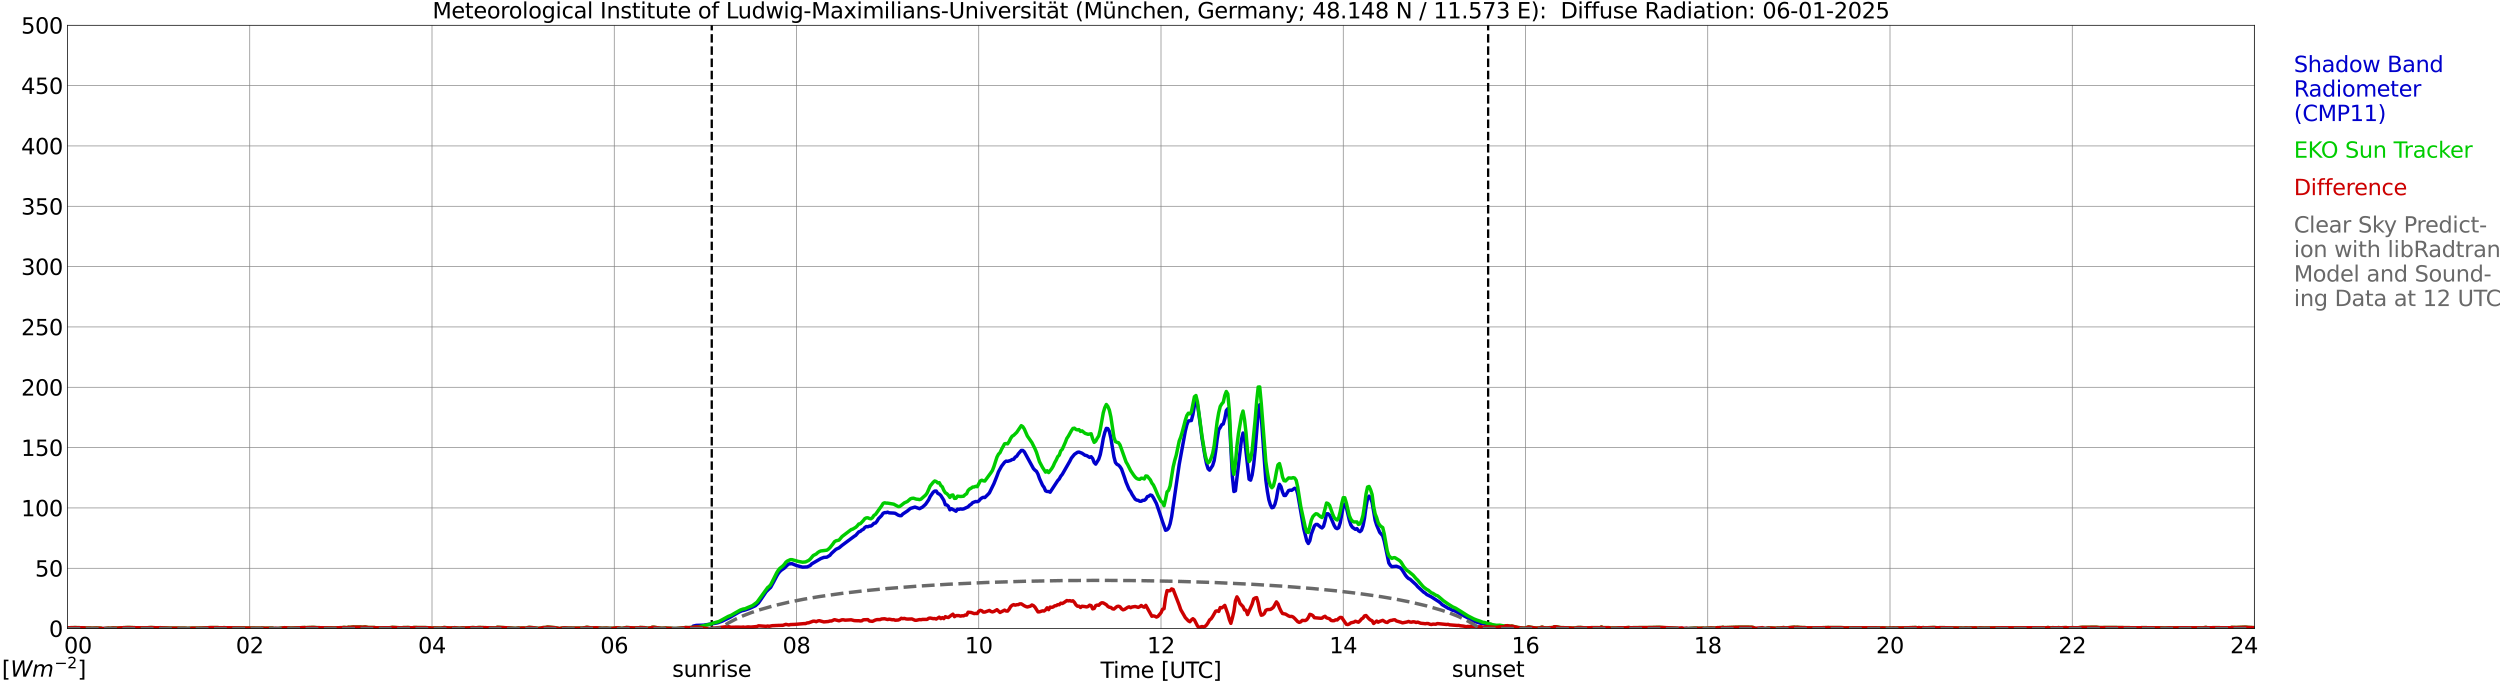 <?xml version="1.0" encoding="utf-8" standalone="no"?>
<!DOCTYPE svg PUBLIC "-//W3C//DTD SVG 1.1//EN"
  "http://www.w3.org/Graphics/SVG/1.1/DTD/svg11.dtd">
<svg xmlns:xlink="http://www.w3.org/1999/xlink" width="1085.4pt" height="296.64pt" viewBox="0 0 1085.4 296.64" xmlns="http://www.w3.org/2000/svg" version="1.1">
 <defs>
  <style type="text/css">*{stroke-linejoin: round; stroke-linecap: butt}</style>
 </defs>
 <g id="figure_1">
  <g id="patch_1">
   <path d="M 0 296.64 
L 1085.4 296.64 
L 1085.4 0 
L 0 0 
z
" style="fill: #ffffff"/>
  </g>
  <g id="axes_1">
   <g id="patch_2">
    <path d="M 29.306 272.909 
L 978.814 272.909 
L 978.814 10.976 
L 29.306 10.976 
z
" style="fill: #ffffff"/>
   </g>
   <g id="patch_3">
    <path d="M 978.814 272.909 
L 978.814 272.909 
L 978.814 10.976 
L 978.814 10.976 
z
" clip-path="url(#p64bbe3b619)" style="fill: #d3d3d3; opacity: 0.25; stroke: #d3d3d3; stroke-linejoin: miter"/>
   </g>
   <g id="matplotlib.axis_1">
    <g id="xtick_1">
     <g id="line2d_1">
      <path d="M 29.306 272.909 
L 29.306 10.976 
" clip-path="url(#p64bbe3b619)" style="fill: none; stroke: #808080; stroke-width: 0.3; stroke-linecap: square"/>
     </g>
     <g id="line2d_2"/>
     <g id="text_1">
      <!--    00 -->
      <g transform="translate(18.733 283.627) scale(0.095 -0.095)">
       <defs>
        <path id="DejaVuSans-20" transform="scale(0.016)"/>
        <path id="DejaVuSans-30" d="M 2034 4250 
Q 1547 4250 1301 3770 
Q 1056 3291 1056 2328 
Q 1056 1369 1301 889 
Q 1547 409 2034 409 
Q 2525 409 2770 889 
Q 3016 1369 3016 2328 
Q 3016 3291 2770 3770 
Q 2525 4250 2034 4250 
z
M 2034 4750 
Q 2819 4750 3233 4129 
Q 3647 3509 3647 2328 
Q 3647 1150 3233 529 
Q 2819 -91 2034 -91 
Q 1250 -91 836 529 
Q 422 1150 422 2328 
Q 422 3509 836 4129 
Q 1250 4750 2034 4750 
z
" transform="scale(0.016)"/>
       </defs>
       <use xlink:href="#DejaVuSans-20"/>
       <use xlink:href="#DejaVuSans-20" transform="translate(31.787 0)"/>
       <use xlink:href="#DejaVuSans-20" transform="translate(63.574 0)"/>
       <use xlink:href="#DejaVuSans-30" transform="translate(95.361 0)"/>
       <use xlink:href="#DejaVuSans-30" transform="translate(158.984 0)"/>
      </g>
     </g>
    </g>
    <g id="xtick_2">
     <g id="line2d_3">
      <path d="M 108.431 272.909 
L 108.431 10.976 
" clip-path="url(#p64bbe3b619)" style="fill: none; stroke: #808080; stroke-width: 0.3; stroke-linecap: square"/>
     </g>
     <g id="line2d_4"/>
     <g id="text_2">
      <!-- 02 -->
      <g transform="translate(102.387 283.627) scale(0.095 -0.095)">
       <defs>
        <path id="DejaVuSans-32" d="M 1228 531 
L 3431 531 
L 3431 0 
L 469 0 
L 469 531 
Q 828 903 1448 1529 
Q 2069 2156 2228 2338 
Q 2531 2678 2651 2914 
Q 2772 3150 2772 3378 
Q 2772 3750 2511 3984 
Q 2250 4219 1831 4219 
Q 1534 4219 1204 4116 
Q 875 4013 500 3803 
L 500 4441 
Q 881 4594 1212 4672 
Q 1544 4750 1819 4750 
Q 2544 4750 2975 4387 
Q 3406 4025 3406 3419 
Q 3406 3131 3298 2873 
Q 3191 2616 2906 2266 
Q 2828 2175 2409 1742 
Q 1991 1309 1228 531 
z
" transform="scale(0.016)"/>
       </defs>
       <use xlink:href="#DejaVuSans-30"/>
       <use xlink:href="#DejaVuSans-32" transform="translate(63.623 0)"/>
      </g>
     </g>
    </g>
    <g id="xtick_3">
     <g id="line2d_5">
      <path d="M 187.557 272.909 
L 187.557 10.976 
" clip-path="url(#p64bbe3b619)" style="fill: none; stroke: #808080; stroke-width: 0.3; stroke-linecap: square"/>
     </g>
     <g id="line2d_6"/>
     <g id="text_3">
      <!-- 04 -->
      <g transform="translate(181.513 283.627) scale(0.095 -0.095)">
       <defs>
        <path id="DejaVuSans-34" d="M 2419 4116 
L 825 1625 
L 2419 1625 
L 2419 4116 
z
M 2253 4666 
L 3047 4666 
L 3047 1625 
L 3713 1625 
L 3713 1100 
L 3047 1100 
L 3047 0 
L 2419 0 
L 2419 1100 
L 313 1100 
L 313 1709 
L 2253 4666 
z
" transform="scale(0.016)"/>
       </defs>
       <use xlink:href="#DejaVuSans-30"/>
       <use xlink:href="#DejaVuSans-34" transform="translate(63.623 0)"/>
      </g>
     </g>
    </g>
    <g id="xtick_4">
     <g id="line2d_7">
      <path d="M 266.683 272.909 
L 266.683 10.976 
" clip-path="url(#p64bbe3b619)" style="fill: none; stroke: #808080; stroke-width: 0.3; stroke-linecap: square"/>
     </g>
     <g id="line2d_8"/>
     <g id="text_4">
      <!-- 06 -->
      <g transform="translate(260.638 283.627) scale(0.095 -0.095)">
       <defs>
        <path id="DejaVuSans-36" d="M 2113 2584 
Q 1688 2584 1439 2293 
Q 1191 2003 1191 1497 
Q 1191 994 1439 701 
Q 1688 409 2113 409 
Q 2538 409 2786 701 
Q 3034 994 3034 1497 
Q 3034 2003 2786 2293 
Q 2538 2584 2113 2584 
z
M 3366 4563 
L 3366 3988 
Q 3128 4100 2886 4159 
Q 2644 4219 2406 4219 
Q 1781 4219 1451 3797 
Q 1122 3375 1075 2522 
Q 1259 2794 1537 2939 
Q 1816 3084 2150 3084 
Q 2853 3084 3261 2657 
Q 3669 2231 3669 1497 
Q 3669 778 3244 343 
Q 2819 -91 2113 -91 
Q 1303 -91 875 529 
Q 447 1150 447 2328 
Q 447 3434 972 4092 
Q 1497 4750 2381 4750 
Q 2619 4750 2861 4703 
Q 3103 4656 3366 4563 
z
" transform="scale(0.016)"/>
       </defs>
       <use xlink:href="#DejaVuSans-30"/>
       <use xlink:href="#DejaVuSans-36" transform="translate(63.623 0)"/>
      </g>
     </g>
    </g>
    <g id="xtick_5">
     <g id="line2d_9">
      <path d="M 345.808 272.909 
L 345.808 10.976 
" clip-path="url(#p64bbe3b619)" style="fill: none; stroke: #808080; stroke-width: 0.3; stroke-linecap: square"/>
     </g>
     <g id="line2d_10"/>
     <g id="text_5">
      <!-- 08 -->
      <g transform="translate(339.764 283.627) scale(0.095 -0.095)">
       <defs>
        <path id="DejaVuSans-38" d="M 2034 2216 
Q 1584 2216 1326 1975 
Q 1069 1734 1069 1313 
Q 1069 891 1326 650 
Q 1584 409 2034 409 
Q 2484 409 2743 651 
Q 3003 894 3003 1313 
Q 3003 1734 2745 1975 
Q 2488 2216 2034 2216 
z
M 1403 2484 
Q 997 2584 770 2862 
Q 544 3141 544 3541 
Q 544 4100 942 4425 
Q 1341 4750 2034 4750 
Q 2731 4750 3128 4425 
Q 3525 4100 3525 3541 
Q 3525 3141 3298 2862 
Q 3072 2584 2669 2484 
Q 3125 2378 3379 2068 
Q 3634 1759 3634 1313 
Q 3634 634 3220 271 
Q 2806 -91 2034 -91 
Q 1263 -91 848 271 
Q 434 634 434 1313 
Q 434 1759 690 2068 
Q 947 2378 1403 2484 
z
M 1172 3481 
Q 1172 3119 1398 2916 
Q 1625 2713 2034 2713 
Q 2441 2713 2670 2916 
Q 2900 3119 2900 3481 
Q 2900 3844 2670 4047 
Q 2441 4250 2034 4250 
Q 1625 4250 1398 4047 
Q 1172 3844 1172 3481 
z
" transform="scale(0.016)"/>
       </defs>
       <use xlink:href="#DejaVuSans-30"/>
       <use xlink:href="#DejaVuSans-38" transform="translate(63.623 0)"/>
      </g>
     </g>
    </g>
    <g id="xtick_6">
     <g id="line2d_11">
      <path d="M 424.934 272.909 
L 424.934 10.976 
" clip-path="url(#p64bbe3b619)" style="fill: none; stroke: #808080; stroke-width: 0.3; stroke-linecap: square"/>
     </g>
     <g id="line2d_12"/>
     <g id="text_6">
      <!-- 10 -->
      <g transform="translate(418.89 283.627) scale(0.095 -0.095)">
       <defs>
        <path id="DejaVuSans-31" d="M 794 531 
L 1825 531 
L 1825 4091 
L 703 3866 
L 703 4441 
L 1819 4666 
L 2450 4666 
L 2450 531 
L 3481 531 
L 3481 0 
L 794 0 
L 794 531 
z
" transform="scale(0.016)"/>
       </defs>
       <use xlink:href="#DejaVuSans-31"/>
       <use xlink:href="#DejaVuSans-30" transform="translate(63.623 0)"/>
      </g>
     </g>
    </g>
    <g id="xtick_7">
     <g id="line2d_13">
      <path d="M 504.06 272.909 
L 504.06 10.976 
" clip-path="url(#p64bbe3b619)" style="fill: none; stroke: #808080; stroke-width: 0.3; stroke-linecap: square"/>
     </g>
     <g id="line2d_14"/>
     <g id="text_7">
      <!-- 12 -->
      <g transform="translate(498.015 283.627) scale(0.095 -0.095)">
       <use xlink:href="#DejaVuSans-31"/>
       <use xlink:href="#DejaVuSans-32" transform="translate(63.623 0)"/>
      </g>
     </g>
    </g>
    <g id="xtick_8">
     <g id="line2d_15">
      <path d="M 583.185 272.909 
L 583.185 10.976 
" clip-path="url(#p64bbe3b619)" style="fill: none; stroke: #808080; stroke-width: 0.3; stroke-linecap: square"/>
     </g>
     <g id="line2d_16"/>
     <g id="text_8">
      <!-- 14 -->
      <g transform="translate(577.141 283.627) scale(0.095 -0.095)">
       <use xlink:href="#DejaVuSans-31"/>
       <use xlink:href="#DejaVuSans-34" transform="translate(63.623 0)"/>
      </g>
     </g>
    </g>
    <g id="xtick_9">
     <g id="line2d_17">
      <path d="M 662.311 272.909 
L 662.311 10.976 
" clip-path="url(#p64bbe3b619)" style="fill: none; stroke: #808080; stroke-width: 0.3; stroke-linecap: square"/>
     </g>
     <g id="line2d_18"/>
     <g id="text_9">
      <!-- 16 -->
      <g transform="translate(656.267 283.627) scale(0.095 -0.095)">
       <use xlink:href="#DejaVuSans-31"/>
       <use xlink:href="#DejaVuSans-36" transform="translate(63.623 0)"/>
      </g>
     </g>
    </g>
    <g id="xtick_10">
     <g id="line2d_19">
      <path d="M 741.437 272.909 
L 741.437 10.976 
" clip-path="url(#p64bbe3b619)" style="fill: none; stroke: #808080; stroke-width: 0.3; stroke-linecap: square"/>
     </g>
     <g id="line2d_20"/>
     <g id="text_10">
      <!-- 18 -->
      <g transform="translate(735.392 283.627) scale(0.095 -0.095)">
       <use xlink:href="#DejaVuSans-31"/>
       <use xlink:href="#DejaVuSans-38" transform="translate(63.623 0)"/>
      </g>
     </g>
    </g>
    <g id="xtick_11">
     <g id="line2d_21">
      <path d="M 820.562 272.909 
L 820.562 10.976 
" clip-path="url(#p64bbe3b619)" style="fill: none; stroke: #808080; stroke-width: 0.3; stroke-linecap: square"/>
     </g>
     <g id="line2d_22"/>
     <g id="text_11">
      <!-- 20 -->
      <g transform="translate(814.518 283.627) scale(0.095 -0.095)">
       <use xlink:href="#DejaVuSans-32"/>
       <use xlink:href="#DejaVuSans-30" transform="translate(63.623 0)"/>
      </g>
     </g>
    </g>
    <g id="xtick_12">
     <g id="line2d_23">
      <path d="M 899.688 272.909 
L 899.688 10.976 
" clip-path="url(#p64bbe3b619)" style="fill: none; stroke: #808080; stroke-width: 0.3; stroke-linecap: square"/>
     </g>
     <g id="line2d_24"/>
     <g id="text_12">
      <!-- 22 -->
      <g transform="translate(893.644 283.627) scale(0.095 -0.095)">
       <use xlink:href="#DejaVuSans-32"/>
       <use xlink:href="#DejaVuSans-32" transform="translate(63.623 0)"/>
      </g>
     </g>
    </g>
    <g id="xtick_13">
     <g id="line2d_25">
      <path d="M 978.814 272.909 
L 978.814 10.976 
" clip-path="url(#p64bbe3b619)" style="fill: none; stroke: #808080; stroke-width: 0.3; stroke-linecap: square"/>
     </g>
     <g id="line2d_26"/>
     <g id="text_13">
      <!-- 24    -->
      <g transform="translate(968.241 283.627) scale(0.095 -0.095)">
       <use xlink:href="#DejaVuSans-32"/>
       <use xlink:href="#DejaVuSans-34" transform="translate(63.623 0)"/>
       <use xlink:href="#DejaVuSans-20" transform="translate(127.246 0)"/>
       <use xlink:href="#DejaVuSans-20" transform="translate(159.033 0)"/>
       <use xlink:href="#DejaVuSans-20" transform="translate(190.82 0)"/>
      </g>
     </g>
    </g>
    <g id="text_14">
     <!-- Time [UTC] -->
     <g transform="translate(477.806 294.322) scale(0.095 -0.095)">
      <defs>
       <path id="DejaVuSans-54" d="M -19 4666 
L 3928 4666 
L 3928 4134 
L 2272 4134 
L 2272 0 
L 1638 0 
L 1638 4134 
L -19 4134 
L -19 4666 
z
" transform="scale(0.016)"/>
       <path id="DejaVuSans-69" d="M 603 3500 
L 1178 3500 
L 1178 0 
L 603 0 
L 603 3500 
z
M 603 4863 
L 1178 4863 
L 1178 4134 
L 603 4134 
L 603 4863 
z
" transform="scale(0.016)"/>
       <path id="DejaVuSans-6d" d="M 3328 2828 
Q 3544 3216 3844 3400 
Q 4144 3584 4550 3584 
Q 5097 3584 5394 3201 
Q 5691 2819 5691 2113 
L 5691 0 
L 5113 0 
L 5113 2094 
Q 5113 2597 4934 2840 
Q 4756 3084 4391 3084 
Q 3944 3084 3684 2787 
Q 3425 2491 3425 1978 
L 3425 0 
L 2847 0 
L 2847 2094 
Q 2847 2600 2669 2842 
Q 2491 3084 2119 3084 
Q 1678 3084 1418 2786 
Q 1159 2488 1159 1978 
L 1159 0 
L 581 0 
L 581 3500 
L 1159 3500 
L 1159 2956 
Q 1356 3278 1631 3431 
Q 1906 3584 2284 3584 
Q 2666 3584 2933 3390 
Q 3200 3197 3328 2828 
z
" transform="scale(0.016)"/>
       <path id="DejaVuSans-65" d="M 3597 1894 
L 3597 1613 
L 953 1613 
Q 991 1019 1311 708 
Q 1631 397 2203 397 
Q 2534 397 2845 478 
Q 3156 559 3463 722 
L 3463 178 
Q 3153 47 2828 -22 
Q 2503 -91 2169 -91 
Q 1331 -91 842 396 
Q 353 884 353 1716 
Q 353 2575 817 3079 
Q 1281 3584 2069 3584 
Q 2775 3584 3186 3129 
Q 3597 2675 3597 1894 
z
M 3022 2063 
Q 3016 2534 2758 2815 
Q 2500 3097 2075 3097 
Q 1594 3097 1305 2825 
Q 1016 2553 972 2059 
L 3022 2063 
z
" transform="scale(0.016)"/>
       <path id="DejaVuSans-5b" d="M 550 4863 
L 1875 4863 
L 1875 4416 
L 1125 4416 
L 1125 -397 
L 1875 -397 
L 1875 -844 
L 550 -844 
L 550 4863 
z
" transform="scale(0.016)"/>
       <path id="DejaVuSans-55" d="M 556 4666 
L 1191 4666 
L 1191 1831 
Q 1191 1081 1462 751 
Q 1734 422 2344 422 
Q 2950 422 3222 751 
Q 3494 1081 3494 1831 
L 3494 4666 
L 4128 4666 
L 4128 1753 
Q 4128 841 3676 375 
Q 3225 -91 2344 -91 
Q 1459 -91 1007 375 
Q 556 841 556 1753 
L 556 4666 
z
" transform="scale(0.016)"/>
       <path id="DejaVuSans-43" d="M 4122 4306 
L 4122 3641 
Q 3803 3938 3442 4084 
Q 3081 4231 2675 4231 
Q 1875 4231 1450 3742 
Q 1025 3253 1025 2328 
Q 1025 1406 1450 917 
Q 1875 428 2675 428 
Q 3081 428 3442 575 
Q 3803 722 4122 1019 
L 4122 359 
Q 3791 134 3420 21 
Q 3050 -91 2638 -91 
Q 1578 -91 968 557 
Q 359 1206 359 2328 
Q 359 3453 968 4101 
Q 1578 4750 2638 4750 
Q 3056 4750 3426 4639 
Q 3797 4528 4122 4306 
z
" transform="scale(0.016)"/>
       <path id="DejaVuSans-5d" d="M 1947 4863 
L 1947 -844 
L 622 -844 
L 622 -397 
L 1369 -397 
L 1369 4416 
L 622 4416 
L 622 4863 
L 1947 4863 
z
" transform="scale(0.016)"/>
      </defs>
      <use xlink:href="#DejaVuSans-54"/>
      <use xlink:href="#DejaVuSans-69" transform="translate(57.959 0)"/>
      <use xlink:href="#DejaVuSans-6d" transform="translate(85.742 0)"/>
      <use xlink:href="#DejaVuSans-65" transform="translate(183.154 0)"/>
      <use xlink:href="#DejaVuSans-20" transform="translate(244.678 0)"/>
      <use xlink:href="#DejaVuSans-5b" transform="translate(276.465 0)"/>
      <use xlink:href="#DejaVuSans-55" transform="translate(315.479 0)"/>
      <use xlink:href="#DejaVuSans-54" transform="translate(388.672 0)"/>
      <use xlink:href="#DejaVuSans-43" transform="translate(443.881 0)"/>
      <use xlink:href="#DejaVuSans-5d" transform="translate(513.705 0)"/>
     </g>
    </g>
   </g>
   <g id="matplotlib.axis_2">
    <g id="ytick_1">
     <g id="line2d_27">
      <path d="M 29.306 272.909 
L 978.814 272.909 
" clip-path="url(#p64bbe3b619)" style="fill: none; stroke: #808080; stroke-width: 0.3; stroke-linecap: square"/>
     </g>
     <g id="line2d_28"/>
     <g id="text_15">
      <!-- 0 -->
      <g transform="translate(21.261 276.518) scale(0.095 -0.095)">
       <use xlink:href="#DejaVuSans-30"/>
      </g>
     </g>
    </g>
    <g id="ytick_2">
     <g id="line2d_29">
      <path d="M 29.306 246.715 
L 978.814 246.715 
" clip-path="url(#p64bbe3b619)" style="fill: none; stroke: #808080; stroke-width: 0.3; stroke-linecap: square"/>
     </g>
     <g id="line2d_30"/>
     <g id="text_16">
      <!-- 50 -->
      <g transform="translate(15.217 250.325) scale(0.095 -0.095)">
       <defs>
        <path id="DejaVuSans-35" d="M 691 4666 
L 3169 4666 
L 3169 4134 
L 1269 4134 
L 1269 2991 
Q 1406 3038 1543 3061 
Q 1681 3084 1819 3084 
Q 2600 3084 3056 2656 
Q 3513 2228 3513 1497 
Q 3513 744 3044 326 
Q 2575 -91 1722 -91 
Q 1428 -91 1123 -41 
Q 819 9 494 109 
L 494 744 
Q 775 591 1075 516 
Q 1375 441 1709 441 
Q 2250 441 2565 725 
Q 2881 1009 2881 1497 
Q 2881 1984 2565 2268 
Q 2250 2553 1709 2553 
Q 1456 2553 1204 2497 
Q 953 2441 691 2322 
L 691 4666 
z
" transform="scale(0.016)"/>
       </defs>
       <use xlink:href="#DejaVuSans-35"/>
       <use xlink:href="#DejaVuSans-30" transform="translate(63.623 0)"/>
      </g>
     </g>
    </g>
    <g id="ytick_3">
     <g id="line2d_31">
      <path d="M 29.306 220.522 
L 978.814 220.522 
" clip-path="url(#p64bbe3b619)" style="fill: none; stroke: #808080; stroke-width: 0.3; stroke-linecap: square"/>
     </g>
     <g id="line2d_32"/>
     <g id="text_17">
      <!-- 100 -->
      <g transform="translate(9.173 224.131) scale(0.095 -0.095)">
       <use xlink:href="#DejaVuSans-31"/>
       <use xlink:href="#DejaVuSans-30" transform="translate(63.623 0)"/>
       <use xlink:href="#DejaVuSans-30" transform="translate(127.246 0)"/>
      </g>
     </g>
    </g>
    <g id="ytick_4">
     <g id="line2d_33">
      <path d="M 29.306 194.329 
L 978.814 194.329 
" clip-path="url(#p64bbe3b619)" style="fill: none; stroke: #808080; stroke-width: 0.3; stroke-linecap: square"/>
     </g>
     <g id="line2d_34"/>
     <g id="text_18">
      <!-- 150 -->
      <g transform="translate(9.173 197.938) scale(0.095 -0.095)">
       <use xlink:href="#DejaVuSans-31"/>
       <use xlink:href="#DejaVuSans-35" transform="translate(63.623 0)"/>
       <use xlink:href="#DejaVuSans-30" transform="translate(127.246 0)"/>
      </g>
     </g>
    </g>
    <g id="ytick_5">
     <g id="line2d_35">
      <path d="M 29.306 168.136 
L 978.814 168.136 
" clip-path="url(#p64bbe3b619)" style="fill: none; stroke: #808080; stroke-width: 0.3; stroke-linecap: square"/>
     </g>
     <g id="line2d_36"/>
     <g id="text_19">
      <!-- 200 -->
      <g transform="translate(9.173 171.745) scale(0.095 -0.095)">
       <use xlink:href="#DejaVuSans-32"/>
       <use xlink:href="#DejaVuSans-30" transform="translate(63.623 0)"/>
       <use xlink:href="#DejaVuSans-30" transform="translate(127.246 0)"/>
      </g>
     </g>
    </g>
    <g id="ytick_6">
     <g id="line2d_37">
      <path d="M 29.306 141.942 
L 978.814 141.942 
" clip-path="url(#p64bbe3b619)" style="fill: none; stroke: #808080; stroke-width: 0.3; stroke-linecap: square"/>
     </g>
     <g id="line2d_38"/>
     <g id="text_20">
      <!-- 250 -->
      <g transform="translate(9.173 145.551) scale(0.095 -0.095)">
       <use xlink:href="#DejaVuSans-32"/>
       <use xlink:href="#DejaVuSans-35" transform="translate(63.623 0)"/>
       <use xlink:href="#DejaVuSans-30" transform="translate(127.246 0)"/>
      </g>
     </g>
    </g>
    <g id="ytick_7">
     <g id="line2d_39">
      <path d="M 29.306 115.749 
L 978.814 115.749 
" clip-path="url(#p64bbe3b619)" style="fill: none; stroke: #808080; stroke-width: 0.3; stroke-linecap: square"/>
     </g>
     <g id="line2d_40"/>
     <g id="text_21">
      <!-- 300 -->
      <g transform="translate(9.173 119.358) scale(0.095 -0.095)">
       <defs>
        <path id="DejaVuSans-33" d="M 2597 2516 
Q 3050 2419 3304 2112 
Q 3559 1806 3559 1356 
Q 3559 666 3084 287 
Q 2609 -91 1734 -91 
Q 1441 -91 1130 -33 
Q 819 25 488 141 
L 488 750 
Q 750 597 1062 519 
Q 1375 441 1716 441 
Q 2309 441 2620 675 
Q 2931 909 2931 1356 
Q 2931 1769 2642 2001 
Q 2353 2234 1838 2234 
L 1294 2234 
L 1294 2753 
L 1863 2753 
Q 2328 2753 2575 2939 
Q 2822 3125 2822 3475 
Q 2822 3834 2567 4026 
Q 2313 4219 1838 4219 
Q 1578 4219 1281 4162 
Q 984 4106 628 3988 
L 628 4550 
Q 988 4650 1302 4700 
Q 1616 4750 1894 4750 
Q 2613 4750 3031 4423 
Q 3450 4097 3450 3541 
Q 3450 3153 3228 2886 
Q 3006 2619 2597 2516 
z
" transform="scale(0.016)"/>
       </defs>
       <use xlink:href="#DejaVuSans-33"/>
       <use xlink:href="#DejaVuSans-30" transform="translate(63.623 0)"/>
       <use xlink:href="#DejaVuSans-30" transform="translate(127.246 0)"/>
      </g>
     </g>
    </g>
    <g id="ytick_8">
     <g id="line2d_41">
      <path d="M 29.306 89.556 
L 978.814 89.556 
" clip-path="url(#p64bbe3b619)" style="fill: none; stroke: #808080; stroke-width: 0.3; stroke-linecap: square"/>
     </g>
     <g id="line2d_42"/>
     <g id="text_22">
      <!-- 350 -->
      <g transform="translate(9.173 93.165) scale(0.095 -0.095)">
       <use xlink:href="#DejaVuSans-33"/>
       <use xlink:href="#DejaVuSans-35" transform="translate(63.623 0)"/>
       <use xlink:href="#DejaVuSans-30" transform="translate(127.246 0)"/>
      </g>
     </g>
    </g>
    <g id="ytick_9">
     <g id="line2d_43">
      <path d="M 29.306 63.362 
L 978.814 63.362 
" clip-path="url(#p64bbe3b619)" style="fill: none; stroke: #808080; stroke-width: 0.3; stroke-linecap: square"/>
     </g>
     <g id="line2d_44"/>
     <g id="text_23">
      <!-- 400 -->
      <g transform="translate(9.173 66.972) scale(0.095 -0.095)">
       <use xlink:href="#DejaVuSans-34"/>
       <use xlink:href="#DejaVuSans-30" transform="translate(63.623 0)"/>
       <use xlink:href="#DejaVuSans-30" transform="translate(127.246 0)"/>
      </g>
     </g>
    </g>
    <g id="ytick_10">
     <g id="line2d_45">
      <path d="M 29.306 37.169 
L 978.814 37.169 
" clip-path="url(#p64bbe3b619)" style="fill: none; stroke: #808080; stroke-width: 0.3; stroke-linecap: square"/>
     </g>
     <g id="line2d_46"/>
     <g id="text_24">
      <!-- 450 -->
      <g transform="translate(9.173 40.778) scale(0.095 -0.095)">
       <use xlink:href="#DejaVuSans-34"/>
       <use xlink:href="#DejaVuSans-35" transform="translate(63.623 0)"/>
       <use xlink:href="#DejaVuSans-30" transform="translate(127.246 0)"/>
      </g>
     </g>
    </g>
    <g id="ytick_11">
     <g id="line2d_47">
      <path d="M 29.306 10.976 
L 978.814 10.976 
" clip-path="url(#p64bbe3b619)" style="fill: none; stroke: #808080; stroke-width: 0.3; stroke-linecap: square"/>
     </g>
     <g id="line2d_48"/>
     <g id="text_25">
      <!-- 500 -->
      <g transform="translate(9.173 14.585) scale(0.095 -0.095)">
       <use xlink:href="#DejaVuSans-35"/>
       <use xlink:href="#DejaVuSans-30" transform="translate(63.623 0)"/>
       <use xlink:href="#DejaVuSans-30" transform="translate(127.246 0)"/>
      </g>
     </g>
    </g>
   </g>
   <g id="line2d_49">
    <path d="M 309.015 272.909 
L 309.015 10.976 
" clip-path="url(#p64bbe3b619)" style="fill: none; stroke-dasharray: 3.7,1.6; stroke-dashoffset: 0; stroke: #000000"/>
   </g>
   <g id="line2d_50">
    <path d="M 646.09 272.909 
L 646.09 10.976 
" clip-path="url(#p64bbe3b619)" style="fill: none; stroke-dasharray: 3.7,1.6; stroke-dashoffset: 0; stroke: #000000"/>
   </g>
   <g id="line2d_51">
    <path d="M 29.306 272.909 
L 300.311 272.909 
L 300.971 271.824 
L 302.289 271.521 
L 305.586 271.421 
L 311.521 270.415 
L 313.499 269.708 
L 316.796 268.1 
L 320.752 265.779 
L 322.071 265.177 
L 323.39 264.873 
L 325.368 264.171 
L 328.005 262.961 
L 329.324 261.75 
L 330.643 259.838 
L 332.621 256.915 
L 333.94 255.605 
L 334.599 255.003 
L 335.918 252.583 
L 337.236 250.063 
L 337.896 248.958 
L 338.555 248.151 
L 339.215 247.543 
L 340.533 246.637 
L 341.852 245.327 
L 342.512 244.824 
L 343.83 244.725 
L 345.808 245.532 
L 348.446 246.234 
L 350.424 246.134 
L 351.743 245.532 
L 352.402 244.824 
L 356.359 242.509 
L 357.677 242.006 
L 358.996 241.906 
L 360.315 241.1 
L 360.974 240.293 
L 362.952 238.48 
L 364.271 237.873 
L 365.59 236.767 
L 370.865 232.838 
L 371.524 232.435 
L 372.843 230.921 
L 373.502 230.722 
L 374.162 230.119 
L 374.821 229.816 
L 375.481 229.009 
L 376.14 228.605 
L 376.799 228.705 
L 377.459 228.406 
L 378.118 228.406 
L 378.777 227.898 
L 379.437 227.196 
L 380.096 227.097 
L 380.756 226.29 
L 381.415 225.179 
L 382.734 223.87 
L 383.393 222.864 
L 384.053 222.56 
L 384.712 222.56 
L 385.371 222.361 
L 386.031 222.66 
L 388.009 222.764 
L 388.668 222.864 
L 389.987 223.671 
L 390.646 223.87 
L 391.306 223.87 
L 391.965 223.168 
L 393.943 221.858 
L 395.262 220.747 
L 397.24 220.145 
L 399.218 220.847 
L 400.537 220.145 
L 401.856 218.935 
L 403.175 217.023 
L 403.834 215.608 
L 405.153 213.696 
L 405.812 213.193 
L 406.471 213.193 
L 407.131 214.199 
L 407.79 214.503 
L 408.45 215.105 
L 409.768 217.222 
L 410.428 219.134 
L 411.087 219.239 
L 411.746 219.841 
L 412.406 221.35 
L 413.065 220.847 
L 414.384 221.554 
L 415.043 221.958 
L 415.703 221.051 
L 416.362 221.151 
L 417.022 220.952 
L 417.681 221.051 
L 418.34 220.952 
L 420.318 220.04 
L 420.978 219.338 
L 421.637 218.935 
L 422.297 218.228 
L 423.615 217.725 
L 424.275 217.824 
L 424.934 217.526 
L 425.593 216.719 
L 426.253 216.216 
L 426.912 215.912 
L 427.572 216.012 
L 428.89 214.702 
L 429.55 214 
L 431.528 209.966 
L 432.847 206.645 
L 433.506 204.832 
L 434.825 202.412 
L 436.144 200.699 
L 436.803 200.196 
L 437.462 200.296 
L 438.781 199.892 
L 439.44 199.489 
L 440.1 199.389 
L 440.759 198.483 
L 441.419 198.08 
L 442.078 197.074 
L 443.397 195.56 
L 444.056 195.56 
L 444.716 196.168 
L 448.672 203.418 
L 449.331 204.125 
L 449.991 204.628 
L 450.65 205.838 
L 451.309 207.75 
L 452.628 210.673 
L 453.287 211.58 
L 453.947 213.094 
L 454.606 213.392 
L 455.266 213.392 
L 455.925 213.696 
L 459.222 208.657 
L 459.881 207.955 
L 460.541 206.744 
L 461.2 205.938 
L 464.497 200.196 
L 465.156 198.887 
L 466.475 197.273 
L 467.794 196.367 
L 468.453 196.267 
L 469.772 196.77 
L 471.091 197.676 
L 471.75 197.776 
L 473.069 198.583 
L 473.728 198.284 
L 474.388 199.086 
L 475.047 200.799 
L 475.706 201.506 
L 477.025 199.389 
L 477.685 197.378 
L 478.344 194.151 
L 479.003 190.321 
L 479.663 187.702 
L 480.322 185.989 
L 480.981 186.094 
L 481.641 187.299 
L 482.3 190.222 
L 483.619 198.284 
L 484.278 200.799 
L 484.938 201.605 
L 485.597 201.909 
L 486.256 202.616 
L 486.916 203.622 
L 488.235 207.347 
L 488.894 209.364 
L 490.213 212.486 
L 490.872 213.392 
L 491.532 214.702 
L 492.85 216.719 
L 493.51 217.122 
L 494.169 217.222 
L 494.828 217.625 
L 495.488 217.625 
L 496.147 217.222 
L 496.807 217.222 
L 497.466 216.719 
L 498.125 215.608 
L 498.785 215.409 
L 499.444 214.906 
L 500.103 215.105 
L 500.763 216.111 
L 502.082 218.631 
L 503.4 222.46 
L 504.719 226.489 
L 506.038 230.219 
L 506.697 230.015 
L 507.357 229.313 
L 508.016 227.395 
L 508.675 224.273 
L 511.972 201.605 
L 514.61 187.199 
L 515.269 184.48 
L 515.929 182.767 
L 517.247 182.568 
L 517.907 179.949 
L 518.566 176.02 
L 519.226 174.102 
L 519.885 175.616 
L 520.544 180.048 
L 521.863 190.321 
L 523.182 198.284 
L 523.841 201.406 
L 524.501 203.523 
L 525.16 204.125 
L 526.479 202.108 
L 527.138 199.997 
L 527.797 195.864 
L 528.457 190.625 
L 529.116 186.597 
L 529.776 185.591 
L 530.435 184.381 
L 531.094 184.077 
L 531.754 181.761 
L 532.413 178.236 
L 533.073 177.429 
L 533.732 182.06 
L 535.051 206.944 
L 535.71 213.392 
L 536.369 213.094 
L 539.007 190.829 
L 539.666 188.006 
L 540.326 190.321 
L 542.304 208.054 
L 542.963 208.458 
L 543.623 206.242 
L 544.282 201.909 
L 544.941 195.46 
L 546.26 179.242 
L 546.919 175.716 
L 547.579 180.75 
L 548.898 199.489 
L 549.557 208.253 
L 550.216 213.193 
L 550.876 216.918 
L 551.535 219.134 
L 552.195 220.444 
L 552.854 220.245 
L 553.513 218.935 
L 554.173 216.415 
L 554.832 212.586 
L 555.491 210.27 
L 556.151 211.276 
L 556.81 213.597 
L 557.47 215.105 
L 558.129 215.105 
L 559.448 212.989 
L 560.107 212.79 
L 560.766 212.889 
L 562.085 211.983 
L 562.745 212.182 
L 563.404 214.403 
L 566.042 229.611 
L 567.36 234.85 
L 568.02 235.961 
L 568.679 234.75 
L 569.338 231.827 
L 570.657 228.302 
L 571.317 227.699 
L 571.976 227.699 
L 573.295 228.81 
L 573.954 229.208 
L 574.613 228.506 
L 575.273 226.19 
L 575.932 223.063 
L 576.592 223.063 
L 577.251 223.671 
L 577.91 224.98 
L 579.229 228.103 
L 579.889 229.208 
L 580.548 229.512 
L 581.207 229.108 
L 581.867 226.992 
L 583.185 219.841 
L 583.845 218.835 
L 584.504 220.145 
L 585.823 225.887 
L 586.482 227.898 
L 587.142 228.909 
L 588.46 229.816 
L 589.12 229.512 
L 589.779 230.418 
L 590.439 230.821 
L 591.098 230.219 
L 591.757 228.302 
L 592.417 224.98 
L 593.076 220.145 
L 593.736 216.415 
L 594.395 215.409 
L 595.054 216.316 
L 595.714 218.128 
L 597.032 225.887 
L 597.692 228.003 
L 599.011 231.125 
L 600.329 232.634 
L 600.989 234.955 
L 602.967 244.421 
L 603.626 245.432 
L 604.286 246.034 
L 606.264 245.835 
L 607.582 246.338 
L 608.242 246.742 
L 608.901 247.648 
L 610.22 249.764 
L 610.879 250.566 
L 611.539 251.174 
L 612.198 251.472 
L 614.836 253.892 
L 615.495 254.699 
L 618.133 257.114 
L 618.792 257.518 
L 619.451 258.125 
L 621.429 259.131 
L 624.726 261.248 
L 625.386 261.75 
L 626.045 262.458 
L 628.683 264.066 
L 629.342 264.27 
L 630.661 264.972 
L 631.32 265.077 
L 632.639 265.779 
L 634.617 266.89 
L 636.595 267.895 
L 639.233 269.409 
L 640.552 269.912 
L 643.189 270.719 
L 643.848 270.719 
L 647.805 271.824 
L 653.08 272.631 
L 653.739 272.909 
L 978.154 272.909 
L 978.154 272.909 
" clip-path="url(#p64bbe3b619)" style="fill: none; stroke: #0000cc; stroke-width: 1.5; stroke-linecap: square"/>
   </g>
   <g id="line2d_52">
    <path d="M 29.306 272.546 
L 32.603 272.478 
L 36.559 272.559 
L 37.218 272.676 
L 39.197 272.665 
L 39.856 272.743 
L 41.834 272.659 
L 43.812 272.736 
L 44.472 272.932 
L 45.131 272.983 
L 47.109 272.703 
L 47.768 272.773 
L 49.087 272.631 
L 51.065 272.68 
L 53.043 272.534 
L 55.681 272.433 
L 59.637 272.548 
L 63.594 272.552 
L 65.572 272.453 
L 66.89 272.506 
L 68.209 272.58 
L 69.528 272.514 
L 70.847 272.581 
L 72.166 272.626 
L 73.484 272.699 
L 76.122 272.703 
L 80.737 272.754 
L 81.397 272.845 
L 83.375 272.709 
L 87.331 272.688 
L 89.309 272.587 
L 91.288 272.471 
L 94.584 272.474 
L 95.244 272.558 
L 97.222 272.511 
L 113.047 272.724 
L 113.707 272.639 
L 115.025 272.754 
L 118.322 272.695 
L 119.641 273.083 
L 120.96 272.855 
L 122.278 272.69 
L 123.597 272.513 
L 126.235 272.695 
L 132.169 272.455 
L 132.829 272.509 
L 134.147 272.457 
L 136.125 272.407 
L 137.444 272.496 
L 145.357 272.623 
L 146.676 272.537 
L 148.654 272.489 
L 149.313 272.399 
L 150.632 272.503 
L 151.291 272.332 
L 151.951 272.37 
L 153.269 272.229 
L 156.566 272.237 
L 157.226 272.321 
L 158.544 272.209 
L 159.863 272.435 
L 162.501 272.438 
L 163.16 272.559 
L 169.094 272.538 
L 170.413 272.395 
L 174.37 272.584 
L 175.029 272.483 
L 176.348 272.481 
L 177.007 272.436 
L 178.326 272.539 
L 178.985 272.558 
L 179.645 272.452 
L 181.623 272.465 
L 184.26 272.463 
L 186.898 272.581 
L 187.557 272.701 
L 188.216 272.606 
L 191.513 272.702 
L 192.832 272.444 
L 195.47 272.652 
L 197.448 272.503 
L 199.426 272.746 
L 200.745 272.587 
L 202.063 272.625 
L 204.042 272.537 
L 205.36 272.468 
L 206.679 272.551 
L 207.998 272.441 
L 215.251 272.623 
L 215.91 272.354 
L 220.526 272.576 
L 223.823 272.84 
L 225.142 272.646 
L 225.801 272.713 
L 227.12 272.656 
L 228.439 272.712 
L 229.098 272.486 
L 229.757 272.392 
L 231.736 272.535 
L 233.714 272.844 
L 235.033 272.663 
L 235.692 272.474 
L 237.011 272.419 
L 237.67 272.261 
L 240.967 272.508 
L 242.945 272.919 
L 244.264 272.637 
L 244.923 272.531 
L 246.901 272.69 
L 252.836 272.703 
L 254.814 272.355 
L 256.792 272.623 
L 258.77 272.529 
L 261.408 272.77 
L 263.386 272.683 
L 264.705 272.828 
L 266.023 272.778 
L 268.002 272.529 
L 269.32 272.736 
L 269.98 272.864 
L 271.958 272.437 
L 275.255 272.627 
L 276.573 272.572 
L 277.233 272.578 
L 277.892 272.444 
L 279.87 272.512 
L 281.189 272.766 
L 282.508 272.61 
L 283.167 272.352 
L 283.827 272.323 
L 287.124 272.786 
L 288.442 272.728 
L 289.102 272.658 
L 289.761 272.747 
L 291.08 272.756 
L 292.399 272.882 
L 293.717 272.867 
L 297.014 272.535 
L 297.674 272.446 
L 298.992 272.495 
L 302.949 272.235 
L 308.883 270.867 
L 309.543 270.567 
L 312.18 269.812 
L 316.136 267.635 
L 317.455 267.116 
L 318.774 266.341 
L 321.411 264.844 
L 322.73 264.388 
L 323.39 264.329 
L 324.708 263.738 
L 326.027 263.208 
L 326.686 262.926 
L 328.665 261.45 
L 333.28 255.093 
L 333.94 254.61 
L 334.599 253.863 
L 335.918 251.274 
L 337.236 248.631 
L 337.896 247.58 
L 338.555 246.78 
L 339.874 245.721 
L 340.533 245.017 
L 341.193 244.092 
L 341.852 243.576 
L 343.171 242.971 
L 343.83 242.972 
L 346.468 243.716 
L 348.446 244.084 
L 349.765 243.959 
L 351.083 243.327 
L 351.743 242.771 
L 353.062 241.192 
L 354.38 240.521 
L 355.04 239.908 
L 355.699 239.476 
L 356.359 239.199 
L 358.996 238.872 
L 359.655 238.421 
L 360.315 237.807 
L 361.634 236.149 
L 362.293 235.204 
L 362.952 234.793 
L 364.271 234.495 
L 365.59 232.94 
L 369.546 229.926 
L 370.206 229.723 
L 371.524 228.945 
L 372.184 228.319 
L 372.843 227.502 
L 373.502 227.405 
L 374.821 225.996 
L 375.481 225.159 
L 376.14 224.835 
L 376.799 224.805 
L 377.459 225.109 
L 378.118 225.228 
L 378.777 224.761 
L 379.437 223.763 
L 380.096 223.363 
L 382.074 220.579 
L 382.734 219.693 
L 383.393 218.589 
L 384.053 218.285 
L 384.712 218.427 
L 385.371 218.436 
L 388.009 218.884 
L 389.987 219.953 
L 390.646 219.885 
L 392.624 218.33 
L 393.943 217.738 
L 395.262 216.582 
L 395.921 216.36 
L 396.581 216.298 
L 397.899 216.73 
L 398.559 216.767 
L 399.218 216.929 
L 399.878 216.698 
L 401.856 214.941 
L 402.515 214.037 
L 403.834 211.018 
L 405.153 209.386 
L 405.812 208.826 
L 406.471 209.052 
L 407.131 209.668 
L 407.79 209.544 
L 408.45 210.776 
L 409.109 211.358 
L 409.768 212.901 
L 410.428 213.949 
L 411.087 214.331 
L 411.746 215.021 
L 412.406 215.968 
L 413.065 215.032 
L 413.725 214.891 
L 414.384 216.38 
L 415.043 216.328 
L 415.703 215.418 
L 417.022 215.563 
L 418.34 215.438 
L 419 214.762 
L 419.659 214.381 
L 420.318 212.929 
L 420.978 212.29 
L 421.637 211.947 
L 422.297 211.447 
L 422.956 211.422 
L 423.615 211.129 
L 424.275 211.293 
L 425.593 208.798 
L 426.253 208.486 
L 426.912 208.75 
L 427.572 208.845 
L 430.209 205.245 
L 430.869 204.242 
L 431.528 202.524 
L 432.847 198.438 
L 433.506 197.193 
L 434.165 196.521 
L 434.825 195.105 
L 436.144 192.683 
L 436.803 192.567 
L 437.462 192.69 
L 438.122 191.692 
L 438.781 190.35 
L 439.44 189.377 
L 440.1 188.986 
L 441.419 187.713 
L 443.397 184.808 
L 444.056 185.244 
L 444.716 186.263 
L 446.034 189.303 
L 448.012 192.156 
L 449.331 194.801 
L 449.991 196.365 
L 451.309 200.477 
L 452.628 202.963 
L 453.947 204.976 
L 454.606 204.367 
L 455.266 205.172 
L 456.584 203.496 
L 457.244 202.39 
L 457.903 200.895 
L 458.563 199.713 
L 459.222 198.258 
L 459.881 197.602 
L 460.541 195.723 
L 461.2 195.054 
L 462.519 192.048 
L 463.178 190.337 
L 463.838 189.375 
L 465.156 186.985 
L 465.816 186.013 
L 466.475 185.896 
L 467.134 186.467 
L 467.794 186.64 
L 468.453 186.528 
L 469.113 187.303 
L 469.772 187.064 
L 471.091 188.133 
L 472.409 188.567 
L 473.728 188.321 
L 474.388 190.516 
L 475.047 192.056 
L 475.706 191.535 
L 476.366 190.278 
L 477.025 189.284 
L 477.685 186.559 
L 479.003 179.18 
L 479.663 176.946 
L 480.322 175.615 
L 480.981 176.453 
L 481.641 178.04 
L 482.3 181.03 
L 483.619 189.804 
L 484.278 191.73 
L 484.938 192.028 
L 485.597 192.194 
L 486.256 193.156 
L 488.894 200.573 
L 489.553 201.668 
L 490.872 204.313 
L 492.191 206.274 
L 492.85 207.125 
L 493.51 207.731 
L 494.169 208.009 
L 494.828 208.114 
L 495.488 207.598 
L 496.147 207.685 
L 496.807 207.933 
L 497.466 206.638 
L 498.125 206.744 
L 499.444 208.356 
L 500.103 209.747 
L 500.763 210.579 
L 501.422 211.974 
L 502.741 215.136 
L 504.06 217.692 
L 504.719 218.096 
L 505.379 219.57 
L 506.038 216.829 
L 506.697 213.519 
L 507.357 212.912 
L 508.016 210.939 
L 509.335 202.769 
L 509.994 199.98 
L 510.654 197.707 
L 511.972 191.438 
L 512.632 189.754 
L 513.291 187.485 
L 514.61 182.436 
L 515.269 180.41 
L 515.929 179.397 
L 516.588 179.686 
L 517.247 178.817 
L 518.566 172.26 
L 519.226 171.718 
L 519.885 174.442 
L 521.863 189.416 
L 523.182 197.319 
L 523.841 199.834 
L 524.501 200.974 
L 525.16 200.364 
L 525.819 198.857 
L 526.479 196.874 
L 527.138 193.511 
L 528.457 182.915 
L 529.116 179.139 
L 529.776 176.458 
L 530.435 175.366 
L 531.094 174.613 
L 531.754 171.694 
L 532.413 169.975 
L 533.073 171.063 
L 533.732 178.139 
L 534.391 192.682 
L 535.051 202.294 
L 535.71 205.929 
L 536.369 201.065 
L 537.029 193.568 
L 537.688 188.297 
L 539.007 180.551 
L 539.666 178.462 
L 540.326 182.214 
L 540.985 188.016 
L 541.644 195.934 
L 542.304 200.398 
L 542.963 199.428 
L 543.623 195.626 
L 544.941 182.16 
L 545.601 174.058 
L 546.26 168.037 
L 546.919 167.985 
L 547.579 174.946 
L 549.557 200.325 
L 550.216 204.954 
L 550.876 208.66 
L 551.535 210.821 
L 552.195 211.75 
L 552.854 210.999 
L 553.513 208.456 
L 554.173 204.818 
L 554.832 201.819 
L 555.491 201.268 
L 556.151 203.68 
L 556.81 207.041 
L 557.47 208.68 
L 558.129 208.814 
L 559.448 207.5 
L 560.766 207.581 
L 561.426 207.362 
L 562.085 207.549 
L 562.745 208.521 
L 563.404 211.381 
L 564.723 219.833 
L 566.701 228.943 
L 567.36 230.973 
L 568.02 231.164 
L 569.338 225.811 
L 569.998 224.294 
L 570.657 223.576 
L 571.317 223.042 
L 571.976 223.185 
L 573.295 224.322 
L 573.954 224.689 
L 574.613 223.464 
L 575.932 218.393 
L 576.592 218.618 
L 577.251 219.416 
L 578.57 223.172 
L 579.229 224.673 
L 579.889 225.383 
L 580.548 225.764 
L 581.207 224.722 
L 581.867 222.134 
L 582.526 218.667 
L 583.185 216.075 
L 583.845 216.091 
L 584.504 218.267 
L 585.823 223.88 
L 586.482 225.399 
L 587.142 226.237 
L 587.801 226.61 
L 589.12 226.587 
L 589.779 227.656 
L 590.439 227.457 
L 591.098 226.061 
L 591.757 223.73 
L 592.417 219.482 
L 593.076 214.473 
L 593.736 211.463 
L 594.395 211.207 
L 595.054 212.62 
L 595.714 214.729 
L 596.373 219.833 
L 597.032 223.09 
L 597.692 224.73 
L 598.351 226.946 
L 599.011 228.008 
L 599.67 228.621 
L 600.329 229.06 
L 600.989 231.833 
L 602.307 239.245 
L 602.967 241.228 
L 603.626 241.919 
L 604.286 242.438 
L 604.945 242.142 
L 605.604 242.112 
L 607.582 243.34 
L 608.242 243.996 
L 609.561 246.161 
L 610.879 247.689 
L 611.539 248.068 
L 613.517 249.72 
L 614.836 251.255 
L 615.495 251.868 
L 617.473 254.223 
L 618.133 254.92 
L 619.451 255.911 
L 620.111 256.245 
L 621.429 257.361 
L 622.089 257.602 
L 623.408 258.435 
L 624.067 258.655 
L 624.726 259.123 
L 626.705 260.833 
L 628.683 262.211 
L 630.661 263.465 
L 631.98 264.047 
L 633.958 265.258 
L 637.255 267.349 
L 639.892 268.703 
L 641.211 269.229 
L 642.53 269.668 
L 643.848 270.181 
L 644.508 270.248 
L 646.486 270.83 
L 647.145 270.878 
L 647.805 271.174 
L 649.783 271.487 
L 651.102 271.432 
L 653.08 271.763 
L 654.399 271.641 
L 655.717 271.897 
L 656.377 271.814 
L 659.014 272.434 
L 660.992 272.639 
L 661.652 272.725 
L 662.311 272.658 
L 663.63 272.199 
L 666.927 272.701 
L 668.246 272.631 
L 669.564 272.282 
L 670.224 272.518 
L 671.542 272.647 
L 672.861 272.498 
L 674.18 272.481 
L 674.839 272.108 
L 675.499 272.107 
L 677.477 272.485 
L 680.774 272.554 
L 682.752 272.699 
L 684.071 272.655 
L 684.73 272.469 
L 686.049 272.431 
L 688.027 272.566 
L 689.346 272.562 
L 691.324 272.497 
L 694.621 272.524 
L 695.28 272.233 
L 695.939 272.513 
L 697.258 272.506 
L 698.577 272.501 
L 699.236 272.671 
L 701.874 272.637 
L 703.193 272.522 
L 705.171 272.578 
L 707.149 272.441 
L 707.808 272.54 
L 709.786 272.501 
L 715.721 272.461 
L 717.04 272.445 
L 720.337 272.371 
L 728.249 272.828 
L 728.909 273.104 
L 730.227 273.218 
L 730.887 273.008 
L 731.546 272.984 
L 732.205 273.127 
L 733.524 272.854 
L 734.843 272.777 
L 735.502 272.685 
L 737.48 272.785 
L 739.459 272.712 
L 740.118 272.792 
L 742.756 272.608 
L 744.734 272.718 
L 745.393 272.522 
L 747.371 272.46 
L 748.031 272.353 
L 748.69 272.5 
L 753.965 272.323 
L 757.262 272.292 
L 760.559 272.332 
L 761.218 272.438 
L 762.537 273.08 
L 763.856 273.352 
L 764.515 273.423 
L 765.834 273.134 
L 767.153 272.733 
L 767.812 272.588 
L 771.109 272.768 
L 771.768 272.649 
L 772.428 272.697 
L 774.406 272.453 
L 775.065 272.639 
L 779.021 272.299 
L 779.681 272.385 
L 780.34 272.323 
L 781.659 272.451 
L 783.637 272.488 
L 784.956 272.576 
L 791.55 272.517 
L 793.528 272.457 
L 796.165 272.476 
L 798.803 272.472 
L 800.122 272.504 
L 800.781 272.613 
L 804.078 272.576 
L 814.628 272.548 
L 815.287 272.622 
L 815.947 272.578 
L 816.606 272.664 
L 817.265 272.584 
L 819.903 272.748 
L 820.562 272.574 
L 821.222 272.714 
L 821.881 272.595 
L 823.2 272.658 
L 823.859 272.582 
L 825.178 272.626 
L 831.772 272.444 
L 832.431 272.595 
L 833.091 272.463 
L 833.75 272.566 
L 835.069 272.484 
L 835.728 272.574 
L 839.684 272.436 
L 841.003 272.545 
L 842.322 272.504 
L 843.641 272.5 
L 849.575 272.637 
L 851.553 272.647 
L 852.213 272.726 
L 853.531 272.593 
L 854.85 272.678 
L 855.51 272.59 
L 856.828 272.623 
L 857.488 272.564 
L 858.806 272.726 
L 859.466 272.591 
L 861.444 272.673 
L 870.016 272.529 
L 874.632 272.576 
L 878.588 272.547 
L 880.566 272.531 
L 881.885 272.54 
L 886.5 272.557 
L 887.16 272.535 
L 887.819 272.632 
L 889.138 272.444 
L 890.457 272.629 
L 891.116 272.509 
L 893.094 272.558 
L 893.754 272.482 
L 894.413 272.554 
L 897.051 272.464 
L 897.71 272.564 
L 899.688 272.514 
L 901.666 272.532 
L 902.326 272.528 
L 903.644 272.38 
L 904.963 272.352 
L 910.238 272.339 
L 911.557 272.485 
L 914.194 272.447 
L 916.173 272.457 
L 918.81 272.458 
L 927.382 272.547 
L 930.679 272.505 
L 937.273 272.571 
L 938.592 272.609 
L 939.91 272.661 
L 941.888 272.535 
L 943.207 272.607 
L 945.845 272.57 
L 947.163 272.532 
L 956.395 272.586 
L 957.714 272.404 
L 958.373 272.542 
L 961.67 272.507 
L 968.264 272.545 
L 968.923 272.397 
L 970.901 272.44 
L 974.857 272.29 
L 976.176 272.402 
L 978.154 272.482 
L 978.154 272.482 
" clip-path="url(#p64bbe3b619)" style="fill: none; stroke: #00cc00; stroke-width: 1.5; stroke-linecap: square"/>
   </g>
   <g id="line2d_53">
    <path d="M 29.306 272.546 
L 32.603 272.478 
L 36.559 272.559 
L 37.218 272.676 
L 39.197 272.665 
L 39.856 272.743 
L 41.834 272.659 
L 43.812 272.736 
L 44.472 272.885 
L 47.109 272.703 
L 47.768 272.773 
L 49.087 272.631 
L 51.065 272.68 
L 53.043 272.534 
L 55.681 272.433 
L 59.637 272.548 
L 63.594 272.552 
L 65.572 272.453 
L 66.89 272.506 
L 68.209 272.58 
L 69.528 272.514 
L 70.847 272.581 
L 72.166 272.626 
L 73.484 272.699 
L 76.122 272.703 
L 80.737 272.754 
L 81.397 272.845 
L 83.375 272.709 
L 87.331 272.688 
L 89.309 272.587 
L 91.288 272.471 
L 94.584 272.474 
L 95.244 272.558 
L 97.222 272.511 
L 113.047 272.724 
L 113.707 272.639 
L 115.025 272.754 
L 118.322 272.695 
L 118.982 272.872 
L 119.641 272.734 
L 120.96 272.855 
L 122.278 272.69 
L 123.597 272.513 
L 126.235 272.695 
L 132.169 272.455 
L 132.829 272.509 
L 134.147 272.457 
L 136.125 272.407 
L 137.444 272.496 
L 145.357 272.623 
L 146.676 272.537 
L 148.654 272.489 
L 149.313 272.399 
L 150.632 272.503 
L 151.291 272.332 
L 151.951 272.37 
L 153.269 272.229 
L 156.566 272.237 
L 157.226 272.321 
L 158.544 272.209 
L 159.863 272.435 
L 162.501 272.438 
L 163.16 272.559 
L 169.094 272.538 
L 170.413 272.395 
L 174.37 272.584 
L 175.029 272.483 
L 176.348 272.481 
L 177.007 272.436 
L 178.326 272.539 
L 178.985 272.558 
L 179.645 272.452 
L 181.623 272.465 
L 184.26 272.463 
L 186.898 272.581 
L 187.557 272.701 
L 188.216 272.606 
L 191.513 272.702 
L 192.832 272.444 
L 195.47 272.652 
L 197.448 272.503 
L 199.426 272.746 
L 200.745 272.587 
L 202.063 272.625 
L 204.042 272.537 
L 205.36 272.468 
L 206.679 272.551 
L 207.998 272.441 
L 215.251 272.623 
L 215.91 272.354 
L 220.526 272.576 
L 223.823 272.84 
L 225.142 272.646 
L 225.801 272.713 
L 227.12 272.656 
L 228.439 272.712 
L 229.098 272.486 
L 229.757 272.392 
L 231.736 272.535 
L 233.714 272.844 
L 235.033 272.663 
L 235.692 272.474 
L 237.011 272.419 
L 237.67 272.261 
L 240.967 272.508 
L 242.286 272.775 
L 242.945 272.899 
L 244.264 272.637 
L 244.923 272.531 
L 246.901 272.69 
L 252.836 272.703 
L 254.814 272.355 
L 256.792 272.623 
L 258.77 272.529 
L 261.408 272.77 
L 263.386 272.683 
L 264.705 272.828 
L 266.023 272.778 
L 268.002 272.529 
L 269.32 272.736 
L 269.98 272.864 
L 271.958 272.437 
L 275.255 272.627 
L 276.573 272.572 
L 277.233 272.578 
L 277.892 272.444 
L 279.87 272.512 
L 281.189 272.766 
L 282.508 272.61 
L 283.167 272.352 
L 283.827 272.323 
L 287.124 272.786 
L 288.442 272.728 
L 289.102 272.658 
L 289.761 272.747 
L 291.08 272.756 
L 292.399 272.882 
L 293.717 272.867 
L 297.014 272.535 
L 297.674 272.446 
L 298.992 272.495 
L 300.971 272.408 
L 301.63 272.224 
L 302.949 272.194 
L 305.586 272.703 
L 306.905 272.863 
L 308.883 272.858 
L 309.543 272.657 
L 310.202 272.689 
L 314.818 272.156 
L 316.136 272.045 
L 317.455 272.329 
L 320.093 272.261 
L 322.071 272.317 
L 322.73 272.22 
L 323.39 272.366 
L 324.708 272.178 
L 326.027 272.25 
L 328.665 272.005 
L 329.324 271.695 
L 332.621 271.935 
L 333.28 271.793 
L 333.94 271.913 
L 335.258 271.65 
L 337.896 271.531 
L 339.874 271.485 
L 341.193 271.066 
L 342.512 271.341 
L 343.171 271.155 
L 345.149 271.08 
L 349.105 270.737 
L 349.765 270.734 
L 350.424 270.448 
L 351.083 270.401 
L 353.062 269.68 
L 353.721 269.7 
L 354.38 269.915 
L 355.04 269.601 
L 355.699 269.472 
L 357.018 269.829 
L 357.677 270.006 
L 359.655 269.827 
L 360.315 269.616 
L 360.974 269.626 
L 362.293 269.03 
L 364.271 269.531 
L 365.59 269.081 
L 366.249 269.098 
L 366.909 269.258 
L 369.546 269.09 
L 370.865 269.442 
L 372.184 269.5 
L 372.843 269.49 
L 373.502 269.592 
L 374.162 269.534 
L 374.821 269.089 
L 376.799 269.009 
L 377.459 269.612 
L 378.777 269.771 
L 380.096 269.175 
L 380.756 269.012 
L 382.074 269.011 
L 382.734 268.733 
L 384.053 268.634 
L 385.371 268.984 
L 386.031 268.806 
L 387.349 269.069 
L 388.009 269.028 
L 388.668 269.281 
L 389.987 269.191 
L 390.646 268.924 
L 391.306 268.425 
L 391.965 268.613 
L 392.624 268.474 
L 393.284 268.7 
L 393.943 268.789 
L 395.921 268.72 
L 397.24 269.284 
L 397.899 269.294 
L 399.218 268.991 
L 399.878 269.058 
L 400.537 268.912 
L 402.515 268.917 
L 403.175 268.449 
L 403.834 268.319 
L 405.153 268.598 
L 405.812 268.541 
L 406.471 268.767 
L 407.79 267.95 
L 408.45 268.58 
L 409.109 268.155 
L 409.768 268.588 
L 410.428 267.724 
L 411.087 268.001 
L 411.746 268.089 
L 413.065 267.094 
L 413.725 266.649 
L 414.384 267.735 
L 415.043 267.279 
L 416.362 267.273 
L 417.022 267.52 
L 417.681 267.338 
L 418.34 267.395 
L 419 267.023 
L 419.659 267.045 
L 420.318 265.798 
L 421.637 265.921 
L 422.956 266.402 
L 423.615 266.313 
L 424.275 266.377 
L 424.934 265.384 
L 425.593 264.988 
L 426.253 265.179 
L 426.912 265.746 
L 427.572 265.742 
L 429.55 265.029 
L 430.209 265.464 
L 430.869 265.671 
L 431.528 265.467 
L 432.847 264.702 
L 434.165 265.907 
L 436.144 264.893 
L 436.803 265.28 
L 437.462 265.303 
L 438.122 264.504 
L 438.781 263.366 
L 439.44 262.796 
L 440.1 262.505 
L 440.759 262.753 
L 441.419 262.542 
L 442.078 262.519 
L 442.737 262.177 
L 443.397 262.157 
L 444.716 263.004 
L 445.375 263.329 
L 446.034 263.524 
L 447.353 263.174 
L 448.012 262.653 
L 448.672 262.947 
L 449.331 263.585 
L 450.65 265.65 
L 451.309 265.635 
L 452.628 265.198 
L 453.287 265.28 
L 453.947 264.791 
L 454.606 263.884 
L 455.266 264.689 
L 455.925 263.582 
L 456.584 263.714 
L 457.244 263.515 
L 457.903 263.031 
L 458.563 262.954 
L 459.222 262.51 
L 459.881 262.557 
L 460.541 261.887 
L 461.2 262.025 
L 461.859 261.669 
L 463.178 260.734 
L 463.838 260.878 
L 464.497 260.773 
L 465.156 261.007 
L 465.816 260.842 
L 466.475 261.532 
L 467.134 262.606 
L 467.794 263.182 
L 468.453 263.169 
L 469.113 263.746 
L 469.772 263.203 
L 471.091 263.366 
L 471.75 263.516 
L 472.409 263.297 
L 473.069 262.746 
L 473.728 262.946 
L 474.388 264.339 
L 475.047 264.166 
L 475.706 262.938 
L 476.366 262.686 
L 477.025 262.803 
L 477.685 262.09 
L 478.344 261.688 
L 479.003 261.768 
L 480.322 262.535 
L 480.981 263.268 
L 481.641 263.65 
L 482.3 263.717 
L 482.96 264.314 
L 483.619 264.429 
L 484.938 263.331 
L 485.597 263.194 
L 486.256 263.449 
L 486.916 264.302 
L 487.575 264.753 
L 488.235 264.573 
L 489.553 263.705 
L 490.213 263.467 
L 490.872 263.829 
L 491.532 263.53 
L 492.85 263.315 
L 494.169 263.696 
L 494.828 263.398 
L 495.488 262.881 
L 496.147 263.372 
L 496.807 263.62 
L 497.466 262.828 
L 500.103 267.55 
L 500.763 267.376 
L 501.422 267.562 
L 502.082 267.913 
L 502.741 267.601 
L 504.06 266.023 
L 504.719 264.516 
L 505.379 264.277 
L 506.038 259.519 
L 506.697 256.413 
L 507.357 256.508 
L 508.016 256.452 
L 508.675 255.691 
L 509.335 255.936 
L 511.972 262.741 
L 512.632 264.682 
L 513.95 266.972 
L 514.61 268.146 
L 515.929 269.539 
L 516.588 269.927 
L 517.247 269.158 
L 517.907 268.62 
L 518.566 269.149 
L 519.885 271.735 
L 520.544 272.529 
L 521.204 272.203 
L 521.863 272.004 
L 522.522 272.186 
L 523.182 271.943 
L 523.841 271.337 
L 524.501 270.36 
L 525.16 269.148 
L 525.819 268.647 
L 526.479 267.674 
L 527.797 265.346 
L 528.457 265.198 
L 529.116 265.451 
L 529.776 263.776 
L 530.435 263.895 
L 531.094 263.445 
L 531.754 262.842 
L 533.073 266.543 
L 533.732 268.988 
L 534.391 270.633 
L 535.051 268.259 
L 535.71 265.446 
L 536.369 260.88 
L 537.029 259.13 
L 537.688 260.203 
L 538.348 261.989 
L 539.666 263.365 
L 540.326 264.801 
L 540.985 264.962 
L 541.644 266.834 
L 543.623 262.293 
L 544.282 260.023 
L 544.941 259.608 
L 545.601 259.464 
L 546.26 261.704 
L 546.919 265.178 
L 547.579 267.104 
L 548.238 266.944 
L 548.898 266.377 
L 549.557 264.981 
L 550.216 264.669 
L 551.535 264.596 
L 552.195 264.215 
L 552.854 263.663 
L 554.173 261.312 
L 554.832 262.143 
L 555.491 263.906 
L 556.151 265.313 
L 556.81 266.353 
L 558.129 266.617 
L 559.448 267.42 
L 560.107 267.661 
L 560.766 267.6 
L 561.426 267.884 
L 562.085 268.474 
L 563.404 269.887 
L 564.063 270.205 
L 564.723 269.977 
L 565.382 269.343 
L 566.701 269.417 
L 567.36 269.032 
L 568.02 268.113 
L 568.679 266.724 
L 569.338 266.892 
L 569.998 267.287 
L 570.657 268.183 
L 573.295 268.421 
L 573.954 268.39 
L 574.613 267.867 
L 575.273 267.563 
L 575.932 268.239 
L 577.251 268.655 
L 577.91 269.377 
L 578.57 269.493 
L 579.229 269.479 
L 579.889 269.084 
L 580.548 269.161 
L 581.207 268.522 
L 581.867 268.051 
L 582.526 268.11 
L 584.504 271.03 
L 585.164 271.176 
L 585.823 270.902 
L 586.482 270.41 
L 587.801 270.106 
L 588.46 269.72 
L 589.779 270.147 
L 590.439 269.545 
L 591.098 268.751 
L 591.757 268.337 
L 592.417 267.41 
L 593.076 267.236 
L 594.395 268.707 
L 595.054 269.213 
L 595.714 269.509 
L 596.373 270.684 
L 597.692 269.636 
L 598.351 270.139 
L 599.011 269.792 
L 600.329 269.335 
L 601.648 270.135 
L 602.307 270.247 
L 602.967 269.716 
L 603.626 269.396 
L 604.286 269.313 
L 604.945 269.116 
L 605.604 269.085 
L 606.264 269.589 
L 608.242 270.163 
L 608.901 270.42 
L 610.879 270.032 
L 611.539 269.803 
L 612.198 270.066 
L 612.858 270.117 
L 613.517 269.946 
L 614.176 270.015 
L 614.836 270.271 
L 615.495 270.078 
L 616.814 270.589 
L 618.133 270.715 
L 618.792 270.805 
L 619.451 270.695 
L 620.111 270.73 
L 620.77 271.011 
L 621.429 271.139 
L 622.089 270.977 
L 623.408 271.002 
L 624.067 270.72 
L 628.023 271.13 
L 628.683 271.054 
L 629.342 271.282 
L 632.639 271.547 
L 633.298 271.517 
L 633.958 271.681 
L 635.276 271.818 
L 636.595 272.085 
L 637.255 271.959 
L 637.914 272.023 
L 638.573 271.888 
L 641.87 272.113 
L 643.189 272.142 
L 643.848 272.371 
L 645.167 272.127 
L 648.464 272.294 
L 649.123 272.401 
L 649.783 272.367 
L 651.102 272.113 
L 652.42 272.175 
L 653.08 272.04 
L 653.739 271.686 
L 654.399 271.641 
L 655.717 271.897 
L 656.377 271.814 
L 659.014 272.434 
L 660.992 272.639 
L 661.652 272.725 
L 662.311 272.658 
L 663.63 272.199 
L 666.927 272.701 
L 668.246 272.631 
L 669.564 272.282 
L 670.224 272.518 
L 671.542 272.647 
L 672.861 272.498 
L 674.18 272.481 
L 674.839 272.108 
L 675.499 272.107 
L 677.477 272.485 
L 680.774 272.554 
L 682.752 272.699 
L 684.071 272.655 
L 684.73 272.469 
L 686.049 272.431 
L 688.027 272.566 
L 689.346 272.562 
L 691.324 272.497 
L 694.621 272.524 
L 695.28 272.233 
L 695.939 272.513 
L 697.258 272.506 
L 698.577 272.501 
L 699.236 272.671 
L 701.874 272.637 
L 703.193 272.522 
L 705.171 272.578 
L 707.149 272.441 
L 707.808 272.54 
L 709.786 272.501 
L 715.721 272.461 
L 717.04 272.445 
L 720.337 272.371 
L 728.909 272.713 
L 730.227 272.599 
L 730.887 272.81 
L 731.546 272.834 
L 732.205 272.691 
L 732.865 272.885 
L 736.821 272.686 
L 737.48 272.785 
L 739.459 272.712 
L 740.118 272.792 
L 742.756 272.608 
L 744.734 272.718 
L 745.393 272.522 
L 747.371 272.46 
L 748.031 272.353 
L 748.69 272.5 
L 753.965 272.323 
L 757.262 272.292 
L 760.559 272.332 
L 761.218 272.438 
L 761.878 272.819 
L 765.174 272.492 
L 766.493 272.875 
L 767.812 272.588 
L 771.109 272.768 
L 771.768 272.649 
L 772.428 272.697 
L 774.406 272.453 
L 775.065 272.639 
L 779.021 272.299 
L 779.681 272.385 
L 780.34 272.323 
L 781.659 272.451 
L 783.637 272.488 
L 784.956 272.576 
L 791.55 272.517 
L 793.528 272.457 
L 796.165 272.476 
L 798.803 272.472 
L 800.122 272.504 
L 800.781 272.613 
L 804.078 272.576 
L 814.628 272.548 
L 815.287 272.622 
L 815.947 272.578 
L 816.606 272.664 
L 817.265 272.584 
L 819.903 272.748 
L 820.562 272.574 
L 821.222 272.714 
L 821.881 272.595 
L 823.2 272.658 
L 823.859 272.582 
L 825.178 272.626 
L 831.772 272.444 
L 832.431 272.595 
L 833.091 272.463 
L 833.75 272.566 
L 835.069 272.484 
L 835.728 272.574 
L 839.684 272.436 
L 841.003 272.545 
L 842.322 272.504 
L 843.641 272.5 
L 849.575 272.637 
L 851.553 272.647 
L 852.213 272.726 
L 853.531 272.593 
L 854.85 272.678 
L 855.51 272.59 
L 856.828 272.623 
L 857.488 272.564 
L 858.806 272.726 
L 859.466 272.591 
L 861.444 272.673 
L 870.016 272.529 
L 874.632 272.576 
L 878.588 272.547 
L 880.566 272.531 
L 881.885 272.54 
L 886.5 272.557 
L 887.16 272.535 
L 887.819 272.632 
L 889.138 272.444 
L 890.457 272.629 
L 891.116 272.509 
L 893.094 272.558 
L 893.754 272.482 
L 894.413 272.554 
L 897.051 272.464 
L 897.71 272.564 
L 899.688 272.514 
L 901.666 272.532 
L 902.326 272.528 
L 903.644 272.38 
L 904.963 272.352 
L 910.238 272.339 
L 911.557 272.485 
L 914.194 272.447 
L 916.173 272.457 
L 918.81 272.458 
L 927.382 272.547 
L 930.679 272.505 
L 937.273 272.571 
L 938.592 272.609 
L 939.91 272.661 
L 941.888 272.535 
L 943.207 272.607 
L 945.845 272.57 
L 947.163 272.532 
L 956.395 272.586 
L 957.714 272.404 
L 958.373 272.542 
L 961.67 272.507 
L 968.264 272.545 
L 968.923 272.397 
L 970.901 272.44 
L 974.857 272.29 
L 976.176 272.402 
L 978.154 272.482 
L 978.154 272.482 
" clip-path="url(#p64bbe3b619)" style="fill: none; stroke: #cc0000; stroke-width: 1.5; stroke-linecap: square"/>
   </g>
   <g id="line2d_54">
    <path d="M 29.306 272.909 
L 309.543 272.909 
L 312.839 272.643 
L 316.136 270.524 
L 319.433 268.784 
L 322.73 267.302 
L 326.027 266.019 
L 329.324 264.892 
L 335.918 262.991 
L 342.512 261.435 
L 349.105 260.129 
L 355.699 259.013 
L 365.59 257.611 
L 375.481 256.46 
L 385.371 255.504 
L 398.559 254.468 
L 411.746 253.654 
L 428.231 252.892 
L 444.716 252.374 
L 461.2 252.073 
L 477.685 251.975 
L 494.169 252.077 
L 510.654 252.382 
L 527.138 252.904 
L 543.623 253.671 
L 556.81 254.489 
L 569.998 255.531 
L 579.889 256.493 
L 589.779 257.651 
L 599.67 259.061 
L 606.264 260.185 
L 612.858 261.501 
L 619.451 263.07 
L 626.045 264.99 
L 629.342 266.13 
L 632.639 267.429 
L 635.936 268.932 
L 639.233 270.7 
L 642.53 272.88 
L 655.717 272.909 
L 975.517 272.909 
L 975.517 272.909 
" clip-path="url(#p64bbe3b619)" style="fill: none; stroke-dasharray: 5.55,2.4; stroke-dashoffset: 0; stroke: #696969; stroke-width: 1.5"/>
   </g>
   <g id="patch_4">
    <path d="M 29.306 272.909 
L 29.306 10.976 
" style="fill: none; stroke: #000000; stroke-width: 0.3; stroke-linejoin: miter; stroke-linecap: square"/>
   </g>
   <g id="patch_5">
    <path d="M 978.814 272.909 
L 978.814 10.976 
" style="fill: none; stroke: #000000; stroke-width: 0.3; stroke-linejoin: miter; stroke-linecap: square"/>
   </g>
   <g id="patch_6">
    <path d="M 29.306 272.909 
L 978.814 272.909 
" style="fill: none; stroke: #000000; stroke-width: 0.3; stroke-linejoin: miter; stroke-linecap: square"/>
   </g>
   <g id="patch_7">
    <path d="M 29.306 10.976 
L 978.814 10.976 
" style="fill: none; stroke: #000000; stroke-width: 0.3; stroke-linejoin: miter; stroke-linecap: square"/>
   </g>
   <g id="text_26">
    <!-- sunrise -->
    <g transform="translate(291.85 293.863) scale(0.095 -0.095)">
     <defs>
      <path id="DejaVuSans-73" d="M 2834 3397 
L 2834 2853 
Q 2591 2978 2328 3040 
Q 2066 3103 1784 3103 
Q 1356 3103 1142 2972 
Q 928 2841 928 2578 
Q 928 2378 1081 2264 
Q 1234 2150 1697 2047 
L 1894 2003 
Q 2506 1872 2764 1633 
Q 3022 1394 3022 966 
Q 3022 478 2636 193 
Q 2250 -91 1575 -91 
Q 1294 -91 989 -36 
Q 684 19 347 128 
L 347 722 
Q 666 556 975 473 
Q 1284 391 1588 391 
Q 1994 391 2212 530 
Q 2431 669 2431 922 
Q 2431 1156 2273 1281 
Q 2116 1406 1581 1522 
L 1381 1569 
Q 847 1681 609 1914 
Q 372 2147 372 2553 
Q 372 3047 722 3315 
Q 1072 3584 1716 3584 
Q 2034 3584 2315 3537 
Q 2597 3491 2834 3397 
z
" transform="scale(0.016)"/>
      <path id="DejaVuSans-75" d="M 544 1381 
L 544 3500 
L 1119 3500 
L 1119 1403 
Q 1119 906 1312 657 
Q 1506 409 1894 409 
Q 2359 409 2629 706 
Q 2900 1003 2900 1516 
L 2900 3500 
L 3475 3500 
L 3475 0 
L 2900 0 
L 2900 538 
Q 2691 219 2414 64 
Q 2138 -91 1772 -91 
Q 1169 -91 856 284 
Q 544 659 544 1381 
z
M 1991 3584 
L 1991 3584 
z
" transform="scale(0.016)"/>
      <path id="DejaVuSans-6e" d="M 3513 2113 
L 3513 0 
L 2938 0 
L 2938 2094 
Q 2938 2591 2744 2837 
Q 2550 3084 2163 3084 
Q 1697 3084 1428 2787 
Q 1159 2491 1159 1978 
L 1159 0 
L 581 0 
L 581 3500 
L 1159 3500 
L 1159 2956 
Q 1366 3272 1645 3428 
Q 1925 3584 2291 3584 
Q 2894 3584 3203 3211 
Q 3513 2838 3513 2113 
z
" transform="scale(0.016)"/>
      <path id="DejaVuSans-72" d="M 2631 2963 
Q 2534 3019 2420 3045 
Q 2306 3072 2169 3072 
Q 1681 3072 1420 2755 
Q 1159 2438 1159 1844 
L 1159 0 
L 581 0 
L 581 3500 
L 1159 3500 
L 1159 2956 
Q 1341 3275 1631 3429 
Q 1922 3584 2338 3584 
Q 2397 3584 2469 3576 
Q 2541 3569 2628 3553 
L 2631 2963 
z
" transform="scale(0.016)"/>
     </defs>
     <use xlink:href="#DejaVuSans-73"/>
     <use xlink:href="#DejaVuSans-75" transform="translate(52.1 0)"/>
     <use xlink:href="#DejaVuSans-6e" transform="translate(115.479 0)"/>
     <use xlink:href="#DejaVuSans-72" transform="translate(178.857 0)"/>
     <use xlink:href="#DejaVuSans-69" transform="translate(219.971 0)"/>
     <use xlink:href="#DejaVuSans-73" transform="translate(247.754 0)"/>
     <use xlink:href="#DejaVuSans-65" transform="translate(299.854 0)"/>
    </g>
   </g>
   <g id="text_27">
    <!-- sunset -->
    <g transform="translate(630.336 293.863) scale(0.095 -0.095)">
     <defs>
      <path id="DejaVuSans-74" d="M 1172 4494 
L 1172 3500 
L 2356 3500 
L 2356 3053 
L 1172 3053 
L 1172 1153 
Q 1172 725 1289 603 
Q 1406 481 1766 481 
L 2356 481 
L 2356 0 
L 1766 0 
Q 1100 0 847 248 
Q 594 497 594 1153 
L 594 3053 
L 172 3053 
L 172 3500 
L 594 3500 
L 594 4494 
L 1172 4494 
z
" transform="scale(0.016)"/>
     </defs>
     <use xlink:href="#DejaVuSans-73"/>
     <use xlink:href="#DejaVuSans-75" transform="translate(52.1 0)"/>
     <use xlink:href="#DejaVuSans-6e" transform="translate(115.479 0)"/>
     <use xlink:href="#DejaVuSans-73" transform="translate(178.857 0)"/>
     <use xlink:href="#DejaVuSans-65" transform="translate(230.957 0)"/>
     <use xlink:href="#DejaVuSans-74" transform="translate(292.48 0)"/>
    </g>
   </g>
   <g id="text_28">
    <!-- [$Wm^{-2}$] -->
    <g transform="translate(0.821 293.863) scale(0.095 -0.095)">
     <defs>
      <path id="DejaVuSans-Oblique-57" d="M 616 4666 
L 1228 4666 
L 1453 697 
L 3213 4666 
L 3916 4666 
L 4147 697 
L 5888 4666 
L 6528 4666 
L 4453 0 
L 3659 0 
L 3444 3891 
L 1697 0 
L 903 0 
L 616 4666 
z
" transform="scale(0.016)"/>
      <path id="DejaVuSans-Oblique-6d" d="M 5747 2113 
L 5338 0 
L 4763 0 
L 5166 2094 
Q 5191 2228 5203 2325 
Q 5216 2422 5216 2491 
Q 5216 2772 5059 2928 
Q 4903 3084 4622 3084 
Q 4203 3084 3875 2770 
Q 3547 2456 3450 1953 
L 3066 0 
L 2491 0 
L 2900 2094 
Q 2925 2209 2937 2307 
Q 2950 2406 2950 2484 
Q 2950 2769 2794 2926 
Q 2638 3084 2363 3084 
Q 1938 3084 1609 2770 
Q 1281 2456 1184 1953 
L 800 0 
L 225 0 
L 909 3500 
L 1484 3500 
L 1375 2956 
Q 1609 3263 1923 3423 
Q 2238 3584 2597 3584 
Q 2978 3584 3223 3384 
Q 3469 3184 3519 2828 
Q 3781 3197 4126 3390 
Q 4472 3584 4856 3584 
Q 5306 3584 5551 3325 
Q 5797 3066 5797 2591 
Q 5797 2488 5784 2364 
Q 5772 2241 5747 2113 
z
" transform="scale(0.016)"/>
      <path id="DejaVuSans-2212" d="M 678 2272 
L 4684 2272 
L 4684 1741 
L 678 1741 
L 678 2272 
z
" transform="scale(0.016)"/>
     </defs>
     <use xlink:href="#DejaVuSans-5b" transform="translate(0 0.766)"/>
     <use xlink:href="#DejaVuSans-Oblique-57" transform="translate(39.014 0.766)"/>
     <use xlink:href="#DejaVuSans-Oblique-6d" transform="translate(137.891 0.766)"/>
     <use xlink:href="#DejaVuSans-2212" transform="translate(239.953 39.047) scale(0.7)"/>
     <use xlink:href="#DejaVuSans-32" transform="translate(298.605 39.047) scale(0.7)"/>
     <use xlink:href="#DejaVuSans-5d" transform="translate(345.875 0.766)"/>
    </g>
   </g>
   <g id="text_29">
    <!-- Shadow Band  -->
    <g style="fill: #0000cc" transform="translate(995.905 31.291) scale(0.095 -0.095)">
     <defs>
      <path id="DejaVuSans-53" d="M 3425 4513 
L 3425 3897 
Q 3066 4069 2747 4153 
Q 2428 4238 2131 4238 
Q 1616 4238 1336 4038 
Q 1056 3838 1056 3469 
Q 1056 3159 1242 3001 
Q 1428 2844 1947 2747 
L 2328 2669 
Q 3034 2534 3370 2195 
Q 3706 1856 3706 1288 
Q 3706 609 3251 259 
Q 2797 -91 1919 -91 
Q 1588 -91 1214 -16 
Q 841 59 441 206 
L 441 856 
Q 825 641 1194 531 
Q 1563 422 1919 422 
Q 2459 422 2753 634 
Q 3047 847 3047 1241 
Q 3047 1584 2836 1778 
Q 2625 1972 2144 2069 
L 1759 2144 
Q 1053 2284 737 2584 
Q 422 2884 422 3419 
Q 422 4038 858 4394 
Q 1294 4750 2059 4750 
Q 2388 4750 2728 4690 
Q 3069 4631 3425 4513 
z
" transform="scale(0.016)"/>
      <path id="DejaVuSans-68" d="M 3513 2113 
L 3513 0 
L 2938 0 
L 2938 2094 
Q 2938 2591 2744 2837 
Q 2550 3084 2163 3084 
Q 1697 3084 1428 2787 
Q 1159 2491 1159 1978 
L 1159 0 
L 581 0 
L 581 4863 
L 1159 4863 
L 1159 2956 
Q 1366 3272 1645 3428 
Q 1925 3584 2291 3584 
Q 2894 3584 3203 3211 
Q 3513 2838 3513 2113 
z
" transform="scale(0.016)"/>
      <path id="DejaVuSans-61" d="M 2194 1759 
Q 1497 1759 1228 1600 
Q 959 1441 959 1056 
Q 959 750 1161 570 
Q 1363 391 1709 391 
Q 2188 391 2477 730 
Q 2766 1069 2766 1631 
L 2766 1759 
L 2194 1759 
z
M 3341 1997 
L 3341 0 
L 2766 0 
L 2766 531 
Q 2569 213 2275 61 
Q 1981 -91 1556 -91 
Q 1019 -91 701 211 
Q 384 513 384 1019 
Q 384 1609 779 1909 
Q 1175 2209 1959 2209 
L 2766 2209 
L 2766 2266 
Q 2766 2663 2505 2880 
Q 2244 3097 1772 3097 
Q 1472 3097 1187 3025 
Q 903 2953 641 2809 
L 641 3341 
Q 956 3463 1253 3523 
Q 1550 3584 1831 3584 
Q 2591 3584 2966 3190 
Q 3341 2797 3341 1997 
z
" transform="scale(0.016)"/>
      <path id="DejaVuSans-64" d="M 2906 2969 
L 2906 4863 
L 3481 4863 
L 3481 0 
L 2906 0 
L 2906 525 
Q 2725 213 2448 61 
Q 2172 -91 1784 -91 
Q 1150 -91 751 415 
Q 353 922 353 1747 
Q 353 2572 751 3078 
Q 1150 3584 1784 3584 
Q 2172 3584 2448 3432 
Q 2725 3281 2906 2969 
z
M 947 1747 
Q 947 1113 1208 752 
Q 1469 391 1925 391 
Q 2381 391 2643 752 
Q 2906 1113 2906 1747 
Q 2906 2381 2643 2742 
Q 2381 3103 1925 3103 
Q 1469 3103 1208 2742 
Q 947 2381 947 1747 
z
" transform="scale(0.016)"/>
      <path id="DejaVuSans-6f" d="M 1959 3097 
Q 1497 3097 1228 2736 
Q 959 2375 959 1747 
Q 959 1119 1226 758 
Q 1494 397 1959 397 
Q 2419 397 2687 759 
Q 2956 1122 2956 1747 
Q 2956 2369 2687 2733 
Q 2419 3097 1959 3097 
z
M 1959 3584 
Q 2709 3584 3137 3096 
Q 3566 2609 3566 1747 
Q 3566 888 3137 398 
Q 2709 -91 1959 -91 
Q 1206 -91 779 398 
Q 353 888 353 1747 
Q 353 2609 779 3096 
Q 1206 3584 1959 3584 
z
" transform="scale(0.016)"/>
      <path id="DejaVuSans-77" d="M 269 3500 
L 844 3500 
L 1563 769 
L 2278 3500 
L 2956 3500 
L 3675 769 
L 4391 3500 
L 4966 3500 
L 4050 0 
L 3372 0 
L 2619 2869 
L 1863 0 
L 1184 0 
L 269 3500 
z
" transform="scale(0.016)"/>
      <path id="DejaVuSans-42" d="M 1259 2228 
L 1259 519 
L 2272 519 
Q 2781 519 3026 730 
Q 3272 941 3272 1375 
Q 3272 1813 3026 2020 
Q 2781 2228 2272 2228 
L 1259 2228 
z
M 1259 4147 
L 1259 2741 
L 2194 2741 
Q 2656 2741 2882 2914 
Q 3109 3088 3109 3444 
Q 3109 3797 2882 3972 
Q 2656 4147 2194 4147 
L 1259 4147 
z
M 628 4666 
L 2241 4666 
Q 2963 4666 3353 4366 
Q 3744 4066 3744 3513 
Q 3744 3084 3544 2831 
Q 3344 2578 2956 2516 
Q 3422 2416 3680 2098 
Q 3938 1781 3938 1306 
Q 3938 681 3513 340 
Q 3088 0 2303 0 
L 628 0 
L 628 4666 
z
" transform="scale(0.016)"/>
     </defs>
     <use xlink:href="#DejaVuSans-53"/>
     <use xlink:href="#DejaVuSans-68" transform="translate(63.477 0)"/>
     <use xlink:href="#DejaVuSans-61" transform="translate(126.855 0)"/>
     <use xlink:href="#DejaVuSans-64" transform="translate(188.135 0)"/>
     <use xlink:href="#DejaVuSans-6f" transform="translate(251.611 0)"/>
     <use xlink:href="#DejaVuSans-77" transform="translate(312.793 0)"/>
     <use xlink:href="#DejaVuSans-20" transform="translate(394.58 0)"/>
     <use xlink:href="#DejaVuSans-42" transform="translate(426.367 0)"/>
     <use xlink:href="#DejaVuSans-61" transform="translate(494.971 0)"/>
     <use xlink:href="#DejaVuSans-6e" transform="translate(556.25 0)"/>
     <use xlink:href="#DejaVuSans-64" transform="translate(619.629 0)"/>
     <use xlink:href="#DejaVuSans-20" transform="translate(683.105 0)"/>
    </g>
    <!-- Radiometer  -->
    <g style="fill: #0000cc" transform="translate(995.905 41.929) scale(0.095 -0.095)">
     <defs>
      <path id="DejaVuSans-52" d="M 2841 2188 
Q 3044 2119 3236 1894 
Q 3428 1669 3622 1275 
L 4263 0 
L 3584 0 
L 2988 1197 
Q 2756 1666 2539 1819 
Q 2322 1972 1947 1972 
L 1259 1972 
L 1259 0 
L 628 0 
L 628 4666 
L 2053 4666 
Q 2853 4666 3247 4331 
Q 3641 3997 3641 3322 
Q 3641 2881 3436 2590 
Q 3231 2300 2841 2188 
z
M 1259 4147 
L 1259 2491 
L 2053 2491 
Q 2509 2491 2742 2702 
Q 2975 2913 2975 3322 
Q 2975 3731 2742 3939 
Q 2509 4147 2053 4147 
L 1259 4147 
z
" transform="scale(0.016)"/>
     </defs>
     <use xlink:href="#DejaVuSans-52"/>
     <use xlink:href="#DejaVuSans-61" transform="translate(67.232 0)"/>
     <use xlink:href="#DejaVuSans-64" transform="translate(128.512 0)"/>
     <use xlink:href="#DejaVuSans-69" transform="translate(191.988 0)"/>
     <use xlink:href="#DejaVuSans-6f" transform="translate(219.771 0)"/>
     <use xlink:href="#DejaVuSans-6d" transform="translate(280.953 0)"/>
     <use xlink:href="#DejaVuSans-65" transform="translate(378.365 0)"/>
     <use xlink:href="#DejaVuSans-74" transform="translate(439.889 0)"/>
     <use xlink:href="#DejaVuSans-65" transform="translate(479.098 0)"/>
     <use xlink:href="#DejaVuSans-72" transform="translate(540.621 0)"/>
     <use xlink:href="#DejaVuSans-20" transform="translate(581.734 0)"/>
    </g>
    <!-- (CMP11) -->
    <g style="fill: #0000cc" transform="translate(995.905 52.567) scale(0.095 -0.095)">
     <defs>
      <path id="DejaVuSans-28" d="M 1984 4856 
Q 1566 4138 1362 3434 
Q 1159 2731 1159 2009 
Q 1159 1288 1364 580 
Q 1569 -128 1984 -844 
L 1484 -844 
Q 1016 -109 783 600 
Q 550 1309 550 2009 
Q 550 2706 781 3412 
Q 1013 4119 1484 4856 
L 1984 4856 
z
" transform="scale(0.016)"/>
      <path id="DejaVuSans-4d" d="M 628 4666 
L 1569 4666 
L 2759 1491 
L 3956 4666 
L 4897 4666 
L 4897 0 
L 4281 0 
L 4281 4097 
L 3078 897 
L 2444 897 
L 1241 4097 
L 1241 0 
L 628 0 
L 628 4666 
z
" transform="scale(0.016)"/>
      <path id="DejaVuSans-50" d="M 1259 4147 
L 1259 2394 
L 2053 2394 
Q 2494 2394 2734 2622 
Q 2975 2850 2975 3272 
Q 2975 3691 2734 3919 
Q 2494 4147 2053 4147 
L 1259 4147 
z
M 628 4666 
L 2053 4666 
Q 2838 4666 3239 4311 
Q 3641 3956 3641 3272 
Q 3641 2581 3239 2228 
Q 2838 1875 2053 1875 
L 1259 1875 
L 1259 0 
L 628 0 
L 628 4666 
z
" transform="scale(0.016)"/>
      <path id="DejaVuSans-29" d="M 513 4856 
L 1013 4856 
Q 1481 4119 1714 3412 
Q 1947 2706 1947 2009 
Q 1947 1309 1714 600 
Q 1481 -109 1013 -844 
L 513 -844 
Q 928 -128 1133 580 
Q 1338 1288 1338 2009 
Q 1338 2731 1133 3434 
Q 928 4138 513 4856 
z
" transform="scale(0.016)"/>
     </defs>
     <use xlink:href="#DejaVuSans-28"/>
     <use xlink:href="#DejaVuSans-43" transform="translate(39.014 0)"/>
     <use xlink:href="#DejaVuSans-4d" transform="translate(108.838 0)"/>
     <use xlink:href="#DejaVuSans-50" transform="translate(195.117 0)"/>
     <use xlink:href="#DejaVuSans-31" transform="translate(255.42 0)"/>
     <use xlink:href="#DejaVuSans-31" transform="translate(319.043 0)"/>
     <use xlink:href="#DejaVuSans-29" transform="translate(382.666 0)"/>
    </g>
   </g>
   <g id="text_30">
    <!-- EKO Sun Tracker -->
    <g style="fill: #00cc00" transform="translate(995.905 68.485) scale(0.095 -0.095)">
     <defs>
      <path id="DejaVuSans-45" d="M 628 4666 
L 3578 4666 
L 3578 4134 
L 1259 4134 
L 1259 2753 
L 3481 2753 
L 3481 2222 
L 1259 2222 
L 1259 531 
L 3634 531 
L 3634 0 
L 628 0 
L 628 4666 
z
" transform="scale(0.016)"/>
      <path id="DejaVuSans-4b" d="M 628 4666 
L 1259 4666 
L 1259 2694 
L 3353 4666 
L 4166 4666 
L 1850 2491 
L 4331 0 
L 3500 0 
L 1259 2247 
L 1259 0 
L 628 0 
L 628 4666 
z
" transform="scale(0.016)"/>
      <path id="DejaVuSans-4f" d="M 2522 4238 
Q 1834 4238 1429 3725 
Q 1025 3213 1025 2328 
Q 1025 1447 1429 934 
Q 1834 422 2522 422 
Q 3209 422 3611 934 
Q 4013 1447 4013 2328 
Q 4013 3213 3611 3725 
Q 3209 4238 2522 4238 
z
M 2522 4750 
Q 3503 4750 4090 4092 
Q 4678 3434 4678 2328 
Q 4678 1225 4090 567 
Q 3503 -91 2522 -91 
Q 1538 -91 948 565 
Q 359 1222 359 2328 
Q 359 3434 948 4092 
Q 1538 4750 2522 4750 
z
" transform="scale(0.016)"/>
      <path id="DejaVuSans-63" d="M 3122 3366 
L 3122 2828 
Q 2878 2963 2633 3030 
Q 2388 3097 2138 3097 
Q 1578 3097 1268 2742 
Q 959 2388 959 1747 
Q 959 1106 1268 751 
Q 1578 397 2138 397 
Q 2388 397 2633 464 
Q 2878 531 3122 666 
L 3122 134 
Q 2881 22 2623 -34 
Q 2366 -91 2075 -91 
Q 1284 -91 818 406 
Q 353 903 353 1747 
Q 353 2603 823 3093 
Q 1294 3584 2113 3584 
Q 2378 3584 2631 3529 
Q 2884 3475 3122 3366 
z
" transform="scale(0.016)"/>
      <path id="DejaVuSans-6b" d="M 581 4863 
L 1159 4863 
L 1159 1991 
L 2875 3500 
L 3609 3500 
L 1753 1863 
L 3688 0 
L 2938 0 
L 1159 1709 
L 1159 0 
L 581 0 
L 581 4863 
z
" transform="scale(0.016)"/>
     </defs>
     <use xlink:href="#DejaVuSans-45"/>
     <use xlink:href="#DejaVuSans-4b" transform="translate(63.184 0)"/>
     <use xlink:href="#DejaVuSans-4f" transform="translate(123.26 0)"/>
     <use xlink:href="#DejaVuSans-20" transform="translate(201.971 0)"/>
     <use xlink:href="#DejaVuSans-53" transform="translate(233.758 0)"/>
     <use xlink:href="#DejaVuSans-75" transform="translate(297.234 0)"/>
     <use xlink:href="#DejaVuSans-6e" transform="translate(360.613 0)"/>
     <use xlink:href="#DejaVuSans-20" transform="translate(423.992 0)"/>
     <use xlink:href="#DejaVuSans-54" transform="translate(455.779 0)"/>
     <use xlink:href="#DejaVuSans-72" transform="translate(502.113 0)"/>
     <use xlink:href="#DejaVuSans-61" transform="translate(543.227 0)"/>
     <use xlink:href="#DejaVuSans-63" transform="translate(604.506 0)"/>
     <use xlink:href="#DejaVuSans-6b" transform="translate(659.486 0)"/>
     <use xlink:href="#DejaVuSans-65" transform="translate(713.771 0)"/>
     <use xlink:href="#DejaVuSans-72" transform="translate(775.295 0)"/>
    </g>
   </g>
   <g id="text_31">
    <!-- Difference -->
    <g style="fill: #cc0000" transform="translate(995.905 84.725) scale(0.095 -0.095)">
     <defs>
      <path id="DejaVuSans-44" d="M 1259 4147 
L 1259 519 
L 2022 519 
Q 2988 519 3436 956 
Q 3884 1394 3884 2338 
Q 3884 3275 3436 3711 
Q 2988 4147 2022 4147 
L 1259 4147 
z
M 628 4666 
L 1925 4666 
Q 3281 4666 3915 4102 
Q 4550 3538 4550 2338 
Q 4550 1131 3912 565 
Q 3275 0 1925 0 
L 628 0 
L 628 4666 
z
" transform="scale(0.016)"/>
      <path id="DejaVuSans-66" d="M 2375 4863 
L 2375 4384 
L 1825 4384 
Q 1516 4384 1395 4259 
Q 1275 4134 1275 3809 
L 1275 3500 
L 2222 3500 
L 2222 3053 
L 1275 3053 
L 1275 0 
L 697 0 
L 697 3053 
L 147 3053 
L 147 3500 
L 697 3500 
L 697 3744 
Q 697 4328 969 4595 
Q 1241 4863 1831 4863 
L 2375 4863 
z
" transform="scale(0.016)"/>
     </defs>
     <use xlink:href="#DejaVuSans-44"/>
     <use xlink:href="#DejaVuSans-69" transform="translate(77.002 0)"/>
     <use xlink:href="#DejaVuSans-66" transform="translate(104.785 0)"/>
     <use xlink:href="#DejaVuSans-66" transform="translate(139.99 0)"/>
     <use xlink:href="#DejaVuSans-65" transform="translate(175.195 0)"/>
     <use xlink:href="#DejaVuSans-72" transform="translate(236.719 0)"/>
     <use xlink:href="#DejaVuSans-65" transform="translate(275.582 0)"/>
     <use xlink:href="#DejaVuSans-6e" transform="translate(337.105 0)"/>
     <use xlink:href="#DejaVuSans-63" transform="translate(400.484 0)"/>
     <use xlink:href="#DejaVuSans-65" transform="translate(455.465 0)"/>
    </g>
   </g>
   <g id="text_32">
    <!-- Clear Sky Predict- -->
    <g style="fill: #696969" transform="translate(995.905 100.965) scale(0.095 -0.095)">
     <defs>
      <path id="DejaVuSans-6c" d="M 603 4863 
L 1178 4863 
L 1178 0 
L 603 0 
L 603 4863 
z
" transform="scale(0.016)"/>
      <path id="DejaVuSans-79" d="M 2059 -325 
Q 1816 -950 1584 -1140 
Q 1353 -1331 966 -1331 
L 506 -1331 
L 506 -850 
L 844 -850 
Q 1081 -850 1212 -737 
Q 1344 -625 1503 -206 
L 1606 56 
L 191 3500 
L 800 3500 
L 1894 763 
L 2988 3500 
L 3597 3500 
L 2059 -325 
z
" transform="scale(0.016)"/>
      <path id="DejaVuSans-2d" d="M 313 2009 
L 1997 2009 
L 1997 1497 
L 313 1497 
L 313 2009 
z
" transform="scale(0.016)"/>
     </defs>
     <use xlink:href="#DejaVuSans-43"/>
     <use xlink:href="#DejaVuSans-6c" transform="translate(69.824 0)"/>
     <use xlink:href="#DejaVuSans-65" transform="translate(97.607 0)"/>
     <use xlink:href="#DejaVuSans-61" transform="translate(159.131 0)"/>
     <use xlink:href="#DejaVuSans-72" transform="translate(220.41 0)"/>
     <use xlink:href="#DejaVuSans-20" transform="translate(261.523 0)"/>
     <use xlink:href="#DejaVuSans-53" transform="translate(293.311 0)"/>
     <use xlink:href="#DejaVuSans-6b" transform="translate(356.787 0)"/>
     <use xlink:href="#DejaVuSans-79" transform="translate(411.072 0)"/>
     <use xlink:href="#DejaVuSans-20" transform="translate(470.252 0)"/>
     <use xlink:href="#DejaVuSans-50" transform="translate(502.039 0)"/>
     <use xlink:href="#DejaVuSans-72" transform="translate(560.592 0)"/>
     <use xlink:href="#DejaVuSans-65" transform="translate(599.455 0)"/>
     <use xlink:href="#DejaVuSans-64" transform="translate(660.979 0)"/>
     <use xlink:href="#DejaVuSans-69" transform="translate(724.455 0)"/>
     <use xlink:href="#DejaVuSans-63" transform="translate(752.238 0)"/>
     <use xlink:href="#DejaVuSans-74" transform="translate(807.219 0)"/>
     <use xlink:href="#DejaVuSans-2d" transform="translate(846.428 0)"/>
    </g>
    <!-- ion with libRadtran -->
    <g style="fill: #696969" transform="translate(995.905 111.603) scale(0.095 -0.095)">
     <defs>
      <path id="DejaVuSans-62" d="M 3116 1747 
Q 3116 2381 2855 2742 
Q 2594 3103 2138 3103 
Q 1681 3103 1420 2742 
Q 1159 2381 1159 1747 
Q 1159 1113 1420 752 
Q 1681 391 2138 391 
Q 2594 391 2855 752 
Q 3116 1113 3116 1747 
z
M 1159 2969 
Q 1341 3281 1617 3432 
Q 1894 3584 2278 3584 
Q 2916 3584 3314 3078 
Q 3713 2572 3713 1747 
Q 3713 922 3314 415 
Q 2916 -91 2278 -91 
Q 1894 -91 1617 61 
Q 1341 213 1159 525 
L 1159 0 
L 581 0 
L 581 4863 
L 1159 4863 
L 1159 2969 
z
" transform="scale(0.016)"/>
     </defs>
     <use xlink:href="#DejaVuSans-69"/>
     <use xlink:href="#DejaVuSans-6f" transform="translate(27.783 0)"/>
     <use xlink:href="#DejaVuSans-6e" transform="translate(88.965 0)"/>
     <use xlink:href="#DejaVuSans-20" transform="translate(152.344 0)"/>
     <use xlink:href="#DejaVuSans-77" transform="translate(184.131 0)"/>
     <use xlink:href="#DejaVuSans-69" transform="translate(265.918 0)"/>
     <use xlink:href="#DejaVuSans-74" transform="translate(293.701 0)"/>
     <use xlink:href="#DejaVuSans-68" transform="translate(332.91 0)"/>
     <use xlink:href="#DejaVuSans-20" transform="translate(396.289 0)"/>
     <use xlink:href="#DejaVuSans-6c" transform="translate(428.076 0)"/>
     <use xlink:href="#DejaVuSans-69" transform="translate(455.859 0)"/>
     <use xlink:href="#DejaVuSans-62" transform="translate(483.643 0)"/>
     <use xlink:href="#DejaVuSans-52" transform="translate(547.119 0)"/>
     <use xlink:href="#DejaVuSans-61" transform="translate(614.352 0)"/>
     <use xlink:href="#DejaVuSans-64" transform="translate(675.631 0)"/>
     <use xlink:href="#DejaVuSans-74" transform="translate(739.107 0)"/>
     <use xlink:href="#DejaVuSans-72" transform="translate(778.316 0)"/>
     <use xlink:href="#DejaVuSans-61" transform="translate(819.43 0)"/>
     <use xlink:href="#DejaVuSans-6e" transform="translate(880.709 0)"/>
    </g>
    <!-- Model and Sound- -->
    <g style="fill: #696969" transform="translate(995.905 122.241) scale(0.095 -0.095)">
     <use xlink:href="#DejaVuSans-4d"/>
     <use xlink:href="#DejaVuSans-6f" transform="translate(86.279 0)"/>
     <use xlink:href="#DejaVuSans-64" transform="translate(147.461 0)"/>
     <use xlink:href="#DejaVuSans-65" transform="translate(210.938 0)"/>
     <use xlink:href="#DejaVuSans-6c" transform="translate(272.461 0)"/>
     <use xlink:href="#DejaVuSans-20" transform="translate(300.244 0)"/>
     <use xlink:href="#DejaVuSans-61" transform="translate(332.031 0)"/>
     <use xlink:href="#DejaVuSans-6e" transform="translate(393.311 0)"/>
     <use xlink:href="#DejaVuSans-64" transform="translate(456.689 0)"/>
     <use xlink:href="#DejaVuSans-20" transform="translate(520.166 0)"/>
     <use xlink:href="#DejaVuSans-53" transform="translate(551.953 0)"/>
     <use xlink:href="#DejaVuSans-6f" transform="translate(615.43 0)"/>
     <use xlink:href="#DejaVuSans-75" transform="translate(676.611 0)"/>
     <use xlink:href="#DejaVuSans-6e" transform="translate(739.99 0)"/>
     <use xlink:href="#DejaVuSans-64" transform="translate(803.369 0)"/>
     <use xlink:href="#DejaVuSans-2d" transform="translate(866.846 0)"/>
    </g>
    <!-- ing Data at 12 UTC -->
    <g style="fill: #696969" transform="translate(995.905 132.879) scale(0.095 -0.095)">
     <defs>
      <path id="DejaVuSans-67" d="M 2906 1791 
Q 2906 2416 2648 2759 
Q 2391 3103 1925 3103 
Q 1463 3103 1205 2759 
Q 947 2416 947 1791 
Q 947 1169 1205 825 
Q 1463 481 1925 481 
Q 2391 481 2648 825 
Q 2906 1169 2906 1791 
z
M 3481 434 
Q 3481 -459 3084 -895 
Q 2688 -1331 1869 -1331 
Q 1566 -1331 1297 -1286 
Q 1028 -1241 775 -1147 
L 775 -588 
Q 1028 -725 1275 -790 
Q 1522 -856 1778 -856 
Q 2344 -856 2625 -561 
Q 2906 -266 2906 331 
L 2906 616 
Q 2728 306 2450 153 
Q 2172 0 1784 0 
Q 1141 0 747 490 
Q 353 981 353 1791 
Q 353 2603 747 3093 
Q 1141 3584 1784 3584 
Q 2172 3584 2450 3431 
Q 2728 3278 2906 2969 
L 2906 3500 
L 3481 3500 
L 3481 434 
z
" transform="scale(0.016)"/>
     </defs>
     <use xlink:href="#DejaVuSans-69"/>
     <use xlink:href="#DejaVuSans-6e" transform="translate(27.783 0)"/>
     <use xlink:href="#DejaVuSans-67" transform="translate(91.162 0)"/>
     <use xlink:href="#DejaVuSans-20" transform="translate(154.639 0)"/>
     <use xlink:href="#DejaVuSans-44" transform="translate(186.426 0)"/>
     <use xlink:href="#DejaVuSans-61" transform="translate(263.428 0)"/>
     <use xlink:href="#DejaVuSans-74" transform="translate(324.707 0)"/>
     <use xlink:href="#DejaVuSans-61" transform="translate(363.916 0)"/>
     <use xlink:href="#DejaVuSans-20" transform="translate(425.195 0)"/>
     <use xlink:href="#DejaVuSans-61" transform="translate(456.982 0)"/>
     <use xlink:href="#DejaVuSans-74" transform="translate(518.262 0)"/>
     <use xlink:href="#DejaVuSans-20" transform="translate(557.471 0)"/>
     <use xlink:href="#DejaVuSans-31" transform="translate(589.258 0)"/>
     <use xlink:href="#DejaVuSans-32" transform="translate(652.881 0)"/>
     <use xlink:href="#DejaVuSans-20" transform="translate(716.504 0)"/>
     <use xlink:href="#DejaVuSans-55" transform="translate(748.291 0)"/>
     <use xlink:href="#DejaVuSans-54" transform="translate(821.484 0)"/>
     <use xlink:href="#DejaVuSans-43" transform="translate(876.693 0)"/>
    </g>
   </g>
   <g id="text_33">
    <!-- Meteorological Institute of Ludwig-Maximilians-Universität (München, Germany; 48.148 N / 11.573 E):  Diffuse Radiation: 06-01-2025 -->
    <g transform="translate(187.771 7.976) scale(0.095 -0.095)">
     <defs>
      <path id="DejaVuSans-49" d="M 628 4666 
L 1259 4666 
L 1259 0 
L 628 0 
L 628 4666 
z
" transform="scale(0.016)"/>
      <path id="DejaVuSans-4c" d="M 628 4666 
L 1259 4666 
L 1259 531 
L 3531 531 
L 3531 0 
L 628 0 
L 628 4666 
z
" transform="scale(0.016)"/>
      <path id="DejaVuSans-78" d="M 3513 3500 
L 2247 1797 
L 3578 0 
L 2900 0 
L 1881 1375 
L 863 0 
L 184 0 
L 1544 1831 
L 300 3500 
L 978 3500 
L 1906 2253 
L 2834 3500 
L 3513 3500 
z
" transform="scale(0.016)"/>
      <path id="DejaVuSans-76" d="M 191 3500 
L 800 3500 
L 1894 563 
L 2988 3500 
L 3597 3500 
L 2284 0 
L 1503 0 
L 191 3500 
z
" transform="scale(0.016)"/>
      <path id="DejaVuSans-e4" d="M 2194 1759 
Q 1497 1759 1228 1600 
Q 959 1441 959 1056 
Q 959 750 1161 570 
Q 1363 391 1709 391 
Q 2188 391 2477 730 
Q 2766 1069 2766 1631 
L 2766 1759 
L 2194 1759 
z
M 3341 1997 
L 3341 0 
L 2766 0 
L 2766 531 
Q 2569 213 2275 61 
Q 1981 -91 1556 -91 
Q 1019 -91 701 211 
Q 384 513 384 1019 
Q 384 1609 779 1909 
Q 1175 2209 1959 2209 
L 2766 2209 
L 2766 2266 
Q 2766 2663 2505 2880 
Q 2244 3097 1772 3097 
Q 1472 3097 1187 3025 
Q 903 2953 641 2809 
L 641 3341 
Q 956 3463 1253 3523 
Q 1550 3584 1831 3584 
Q 2591 3584 2966 3190 
Q 3341 2797 3341 1997 
z
M 2150 4850 
L 2784 4850 
L 2784 4219 
L 2150 4219 
L 2150 4850 
z
M 928 4850 
L 1562 4850 
L 1562 4219 
L 928 4219 
L 928 4850 
z
" transform="scale(0.016)"/>
      <path id="DejaVuSans-fc" d="M 544 1381 
L 544 3500 
L 1119 3500 
L 1119 1403 
Q 1119 906 1312 657 
Q 1506 409 1894 409 
Q 2359 409 2629 706 
Q 2900 1003 2900 1516 
L 2900 3500 
L 3475 3500 
L 3475 0 
L 2900 0 
L 2900 538 
Q 2691 219 2414 64 
Q 2138 -91 1772 -91 
Q 1169 -91 856 284 
Q 544 659 544 1381 
z
M 1991 3584 
L 1991 3584 
z
M 2278 4850 
L 2912 4850 
L 2912 4219 
L 2278 4219 
L 2278 4850 
z
M 1056 4850 
L 1690 4850 
L 1690 4219 
L 1056 4219 
L 1056 4850 
z
" transform="scale(0.016)"/>
      <path id="DejaVuSans-2c" d="M 750 794 
L 1409 794 
L 1409 256 
L 897 -744 
L 494 -744 
L 750 256 
L 750 794 
z
" transform="scale(0.016)"/>
      <path id="DejaVuSans-47" d="M 3809 666 
L 3809 1919 
L 2778 1919 
L 2778 2438 
L 4434 2438 
L 4434 434 
Q 4069 175 3628 42 
Q 3188 -91 2688 -91 
Q 1594 -91 976 548 
Q 359 1188 359 2328 
Q 359 3472 976 4111 
Q 1594 4750 2688 4750 
Q 3144 4750 3555 4637 
Q 3966 4525 4313 4306 
L 4313 3634 
Q 3963 3931 3569 4081 
Q 3175 4231 2741 4231 
Q 1884 4231 1454 3753 
Q 1025 3275 1025 2328 
Q 1025 1384 1454 906 
Q 1884 428 2741 428 
Q 3075 428 3337 486 
Q 3600 544 3809 666 
z
" transform="scale(0.016)"/>
      <path id="DejaVuSans-3b" d="M 750 3309 
L 1409 3309 
L 1409 2516 
L 750 2516 
L 750 3309 
z
M 750 794 
L 1409 794 
L 1409 256 
L 897 -744 
L 494 -744 
L 750 256 
L 750 794 
z
" transform="scale(0.016)"/>
      <path id="DejaVuSans-2e" d="M 684 794 
L 1344 794 
L 1344 0 
L 684 0 
L 684 794 
z
" transform="scale(0.016)"/>
      <path id="DejaVuSans-4e" d="M 628 4666 
L 1478 4666 
L 3547 763 
L 3547 4666 
L 4159 4666 
L 4159 0 
L 3309 0 
L 1241 3903 
L 1241 0 
L 628 0 
L 628 4666 
z
" transform="scale(0.016)"/>
      <path id="DejaVuSans-2f" d="M 1625 4666 
L 2156 4666 
L 531 -594 
L 0 -594 
L 1625 4666 
z
" transform="scale(0.016)"/>
      <path id="DejaVuSans-37" d="M 525 4666 
L 3525 4666 
L 3525 4397 
L 1831 0 
L 1172 0 
L 2766 4134 
L 525 4134 
L 525 4666 
z
" transform="scale(0.016)"/>
      <path id="DejaVuSans-3a" d="M 750 794 
L 1409 794 
L 1409 0 
L 750 0 
L 750 794 
z
M 750 3309 
L 1409 3309 
L 1409 2516 
L 750 2516 
L 750 3309 
z
" transform="scale(0.016)"/>
     </defs>
     <use xlink:href="#DejaVuSans-4d"/>
     <use xlink:href="#DejaVuSans-65" transform="translate(86.279 0)"/>
     <use xlink:href="#DejaVuSans-74" transform="translate(147.803 0)"/>
     <use xlink:href="#DejaVuSans-65" transform="translate(187.012 0)"/>
     <use xlink:href="#DejaVuSans-6f" transform="translate(248.535 0)"/>
     <use xlink:href="#DejaVuSans-72" transform="translate(309.717 0)"/>
     <use xlink:href="#DejaVuSans-6f" transform="translate(348.58 0)"/>
     <use xlink:href="#DejaVuSans-6c" transform="translate(409.762 0)"/>
     <use xlink:href="#DejaVuSans-6f" transform="translate(437.545 0)"/>
     <use xlink:href="#DejaVuSans-67" transform="translate(498.727 0)"/>
     <use xlink:href="#DejaVuSans-69" transform="translate(562.203 0)"/>
     <use xlink:href="#DejaVuSans-63" transform="translate(589.986 0)"/>
     <use xlink:href="#DejaVuSans-61" transform="translate(644.967 0)"/>
     <use xlink:href="#DejaVuSans-6c" transform="translate(706.246 0)"/>
     <use xlink:href="#DejaVuSans-20" transform="translate(734.029 0)"/>
     <use xlink:href="#DejaVuSans-49" transform="translate(765.816 0)"/>
     <use xlink:href="#DejaVuSans-6e" transform="translate(795.309 0)"/>
     <use xlink:href="#DejaVuSans-73" transform="translate(858.688 0)"/>
     <use xlink:href="#DejaVuSans-74" transform="translate(910.787 0)"/>
     <use xlink:href="#DejaVuSans-69" transform="translate(949.996 0)"/>
     <use xlink:href="#DejaVuSans-74" transform="translate(977.779 0)"/>
     <use xlink:href="#DejaVuSans-75" transform="translate(1016.988 0)"/>
     <use xlink:href="#DejaVuSans-74" transform="translate(1080.367 0)"/>
     <use xlink:href="#DejaVuSans-65" transform="translate(1119.576 0)"/>
     <use xlink:href="#DejaVuSans-20" transform="translate(1181.1 0)"/>
     <use xlink:href="#DejaVuSans-6f" transform="translate(1212.887 0)"/>
     <use xlink:href="#DejaVuSans-66" transform="translate(1274.068 0)"/>
     <use xlink:href="#DejaVuSans-20" transform="translate(1309.273 0)"/>
     <use xlink:href="#DejaVuSans-4c" transform="translate(1341.061 0)"/>
     <use xlink:href="#DejaVuSans-75" transform="translate(1395.023 0)"/>
     <use xlink:href="#DejaVuSans-64" transform="translate(1458.402 0)"/>
     <use xlink:href="#DejaVuSans-77" transform="translate(1521.879 0)"/>
     <use xlink:href="#DejaVuSans-69" transform="translate(1603.666 0)"/>
     <use xlink:href="#DejaVuSans-67" transform="translate(1631.449 0)"/>
     <use xlink:href="#DejaVuSans-2d" transform="translate(1694.926 0)"/>
     <use xlink:href="#DejaVuSans-4d" transform="translate(1731.01 0)"/>
     <use xlink:href="#DejaVuSans-61" transform="translate(1817.289 0)"/>
     <use xlink:href="#DejaVuSans-78" transform="translate(1878.568 0)"/>
     <use xlink:href="#DejaVuSans-69" transform="translate(1937.748 0)"/>
     <use xlink:href="#DejaVuSans-6d" transform="translate(1965.531 0)"/>
     <use xlink:href="#DejaVuSans-69" transform="translate(2062.943 0)"/>
     <use xlink:href="#DejaVuSans-6c" transform="translate(2090.727 0)"/>
     <use xlink:href="#DejaVuSans-69" transform="translate(2118.51 0)"/>
     <use xlink:href="#DejaVuSans-61" transform="translate(2146.293 0)"/>
     <use xlink:href="#DejaVuSans-6e" transform="translate(2207.572 0)"/>
     <use xlink:href="#DejaVuSans-73" transform="translate(2270.951 0)"/>
     <use xlink:href="#DejaVuSans-2d" transform="translate(2323.051 0)"/>
     <use xlink:href="#DejaVuSans-55" transform="translate(2359.135 0)"/>
     <use xlink:href="#DejaVuSans-6e" transform="translate(2432.328 0)"/>
     <use xlink:href="#DejaVuSans-69" transform="translate(2495.707 0)"/>
     <use xlink:href="#DejaVuSans-76" transform="translate(2523.49 0)"/>
     <use xlink:href="#DejaVuSans-65" transform="translate(2582.67 0)"/>
     <use xlink:href="#DejaVuSans-72" transform="translate(2644.193 0)"/>
     <use xlink:href="#DejaVuSans-73" transform="translate(2685.307 0)"/>
     <use xlink:href="#DejaVuSans-69" transform="translate(2737.406 0)"/>
     <use xlink:href="#DejaVuSans-74" transform="translate(2765.189 0)"/>
     <use xlink:href="#DejaVuSans-e4" transform="translate(2804.398 0)"/>
     <use xlink:href="#DejaVuSans-74" transform="translate(2865.678 0)"/>
     <use xlink:href="#DejaVuSans-20" transform="translate(2904.887 0)"/>
     <use xlink:href="#DejaVuSans-28" transform="translate(2936.674 0)"/>
     <use xlink:href="#DejaVuSans-4d" transform="translate(2975.688 0)"/>
     <use xlink:href="#DejaVuSans-fc" transform="translate(3061.967 0)"/>
     <use xlink:href="#DejaVuSans-6e" transform="translate(3125.346 0)"/>
     <use xlink:href="#DejaVuSans-63" transform="translate(3188.725 0)"/>
     <use xlink:href="#DejaVuSans-68" transform="translate(3243.705 0)"/>
     <use xlink:href="#DejaVuSans-65" transform="translate(3307.084 0)"/>
     <use xlink:href="#DejaVuSans-6e" transform="translate(3368.607 0)"/>
     <use xlink:href="#DejaVuSans-2c" transform="translate(3431.986 0)"/>
     <use xlink:href="#DejaVuSans-20" transform="translate(3463.773 0)"/>
     <use xlink:href="#DejaVuSans-47" transform="translate(3495.561 0)"/>
     <use xlink:href="#DejaVuSans-65" transform="translate(3573.051 0)"/>
     <use xlink:href="#DejaVuSans-72" transform="translate(3634.574 0)"/>
     <use xlink:href="#DejaVuSans-6d" transform="translate(3673.938 0)"/>
     <use xlink:href="#DejaVuSans-61" transform="translate(3771.35 0)"/>
     <use xlink:href="#DejaVuSans-6e" transform="translate(3832.629 0)"/>
     <use xlink:href="#DejaVuSans-79" transform="translate(3896.008 0)"/>
     <use xlink:href="#DejaVuSans-3b" transform="translate(3955.188 0)"/>
     <use xlink:href="#DejaVuSans-20" transform="translate(3988.879 0)"/>
     <use xlink:href="#DejaVuSans-34" transform="translate(4020.666 0)"/>
     <use xlink:href="#DejaVuSans-38" transform="translate(4084.289 0)"/>
     <use xlink:href="#DejaVuSans-2e" transform="translate(4147.912 0)"/>
     <use xlink:href="#DejaVuSans-31" transform="translate(4179.699 0)"/>
     <use xlink:href="#DejaVuSans-34" transform="translate(4243.322 0)"/>
     <use xlink:href="#DejaVuSans-38" transform="translate(4306.945 0)"/>
     <use xlink:href="#DejaVuSans-20" transform="translate(4370.568 0)"/>
     <use xlink:href="#DejaVuSans-4e" transform="translate(4402.355 0)"/>
     <use xlink:href="#DejaVuSans-20" transform="translate(4477.16 0)"/>
     <use xlink:href="#DejaVuSans-2f" transform="translate(4508.947 0)"/>
     <use xlink:href="#DejaVuSans-20" transform="translate(4542.639 0)"/>
     <use xlink:href="#DejaVuSans-31" transform="translate(4574.426 0)"/>
     <use xlink:href="#DejaVuSans-31" transform="translate(4638.049 0)"/>
     <use xlink:href="#DejaVuSans-2e" transform="translate(4701.672 0)"/>
     <use xlink:href="#DejaVuSans-35" transform="translate(4733.459 0)"/>
     <use xlink:href="#DejaVuSans-37" transform="translate(4797.082 0)"/>
     <use xlink:href="#DejaVuSans-33" transform="translate(4860.705 0)"/>
     <use xlink:href="#DejaVuSans-20" transform="translate(4924.328 0)"/>
     <use xlink:href="#DejaVuSans-45" transform="translate(4956.115 0)"/>
     <use xlink:href="#DejaVuSans-29" transform="translate(5019.299 0)"/>
     <use xlink:href="#DejaVuSans-3a" transform="translate(5058.312 0)"/>
     <use xlink:href="#DejaVuSans-20" transform="translate(5092.004 0)"/>
     <use xlink:href="#DejaVuSans-20" transform="translate(5123.791 0)"/>
     <use xlink:href="#DejaVuSans-44" transform="translate(5155.578 0)"/>
     <use xlink:href="#DejaVuSans-69" transform="translate(5232.58 0)"/>
     <use xlink:href="#DejaVuSans-66" transform="translate(5260.363 0)"/>
     <use xlink:href="#DejaVuSans-66" transform="translate(5295.568 0)"/>
     <use xlink:href="#DejaVuSans-75" transform="translate(5330.773 0)"/>
     <use xlink:href="#DejaVuSans-73" transform="translate(5394.152 0)"/>
     <use xlink:href="#DejaVuSans-65" transform="translate(5446.252 0)"/>
     <use xlink:href="#DejaVuSans-20" transform="translate(5507.775 0)"/>
     <use xlink:href="#DejaVuSans-52" transform="translate(5539.562 0)"/>
     <use xlink:href="#DejaVuSans-61" transform="translate(5606.795 0)"/>
     <use xlink:href="#DejaVuSans-64" transform="translate(5668.074 0)"/>
     <use xlink:href="#DejaVuSans-69" transform="translate(5731.551 0)"/>
     <use xlink:href="#DejaVuSans-61" transform="translate(5759.334 0)"/>
     <use xlink:href="#DejaVuSans-74" transform="translate(5820.613 0)"/>
     <use xlink:href="#DejaVuSans-69" transform="translate(5859.822 0)"/>
     <use xlink:href="#DejaVuSans-6f" transform="translate(5887.605 0)"/>
     <use xlink:href="#DejaVuSans-6e" transform="translate(5948.787 0)"/>
     <use xlink:href="#DejaVuSans-3a" transform="translate(6012.166 0)"/>
     <use xlink:href="#DejaVuSans-20" transform="translate(6045.857 0)"/>
     <use xlink:href="#DejaVuSans-30" transform="translate(6077.645 0)"/>
     <use xlink:href="#DejaVuSans-36" transform="translate(6141.268 0)"/>
     <use xlink:href="#DejaVuSans-2d" transform="translate(6204.891 0)"/>
     <use xlink:href="#DejaVuSans-30" transform="translate(6240.975 0)"/>
     <use xlink:href="#DejaVuSans-31" transform="translate(6304.598 0)"/>
     <use xlink:href="#DejaVuSans-2d" transform="translate(6368.221 0)"/>
     <use xlink:href="#DejaVuSans-32" transform="translate(6404.305 0)"/>
     <use xlink:href="#DejaVuSans-30" transform="translate(6467.928 0)"/>
     <use xlink:href="#DejaVuSans-32" transform="translate(6531.551 0)"/>
     <use xlink:href="#DejaVuSans-35" transform="translate(6595.174 0)"/>
    </g>
   </g>
  </g>
 </g>
 <defs>
  <clipPath id="p64bbe3b619">
   <rect x="29.306" y="10.976" width="949.508" height="261.933"/>
  </clipPath>
 </defs>
</svg>
